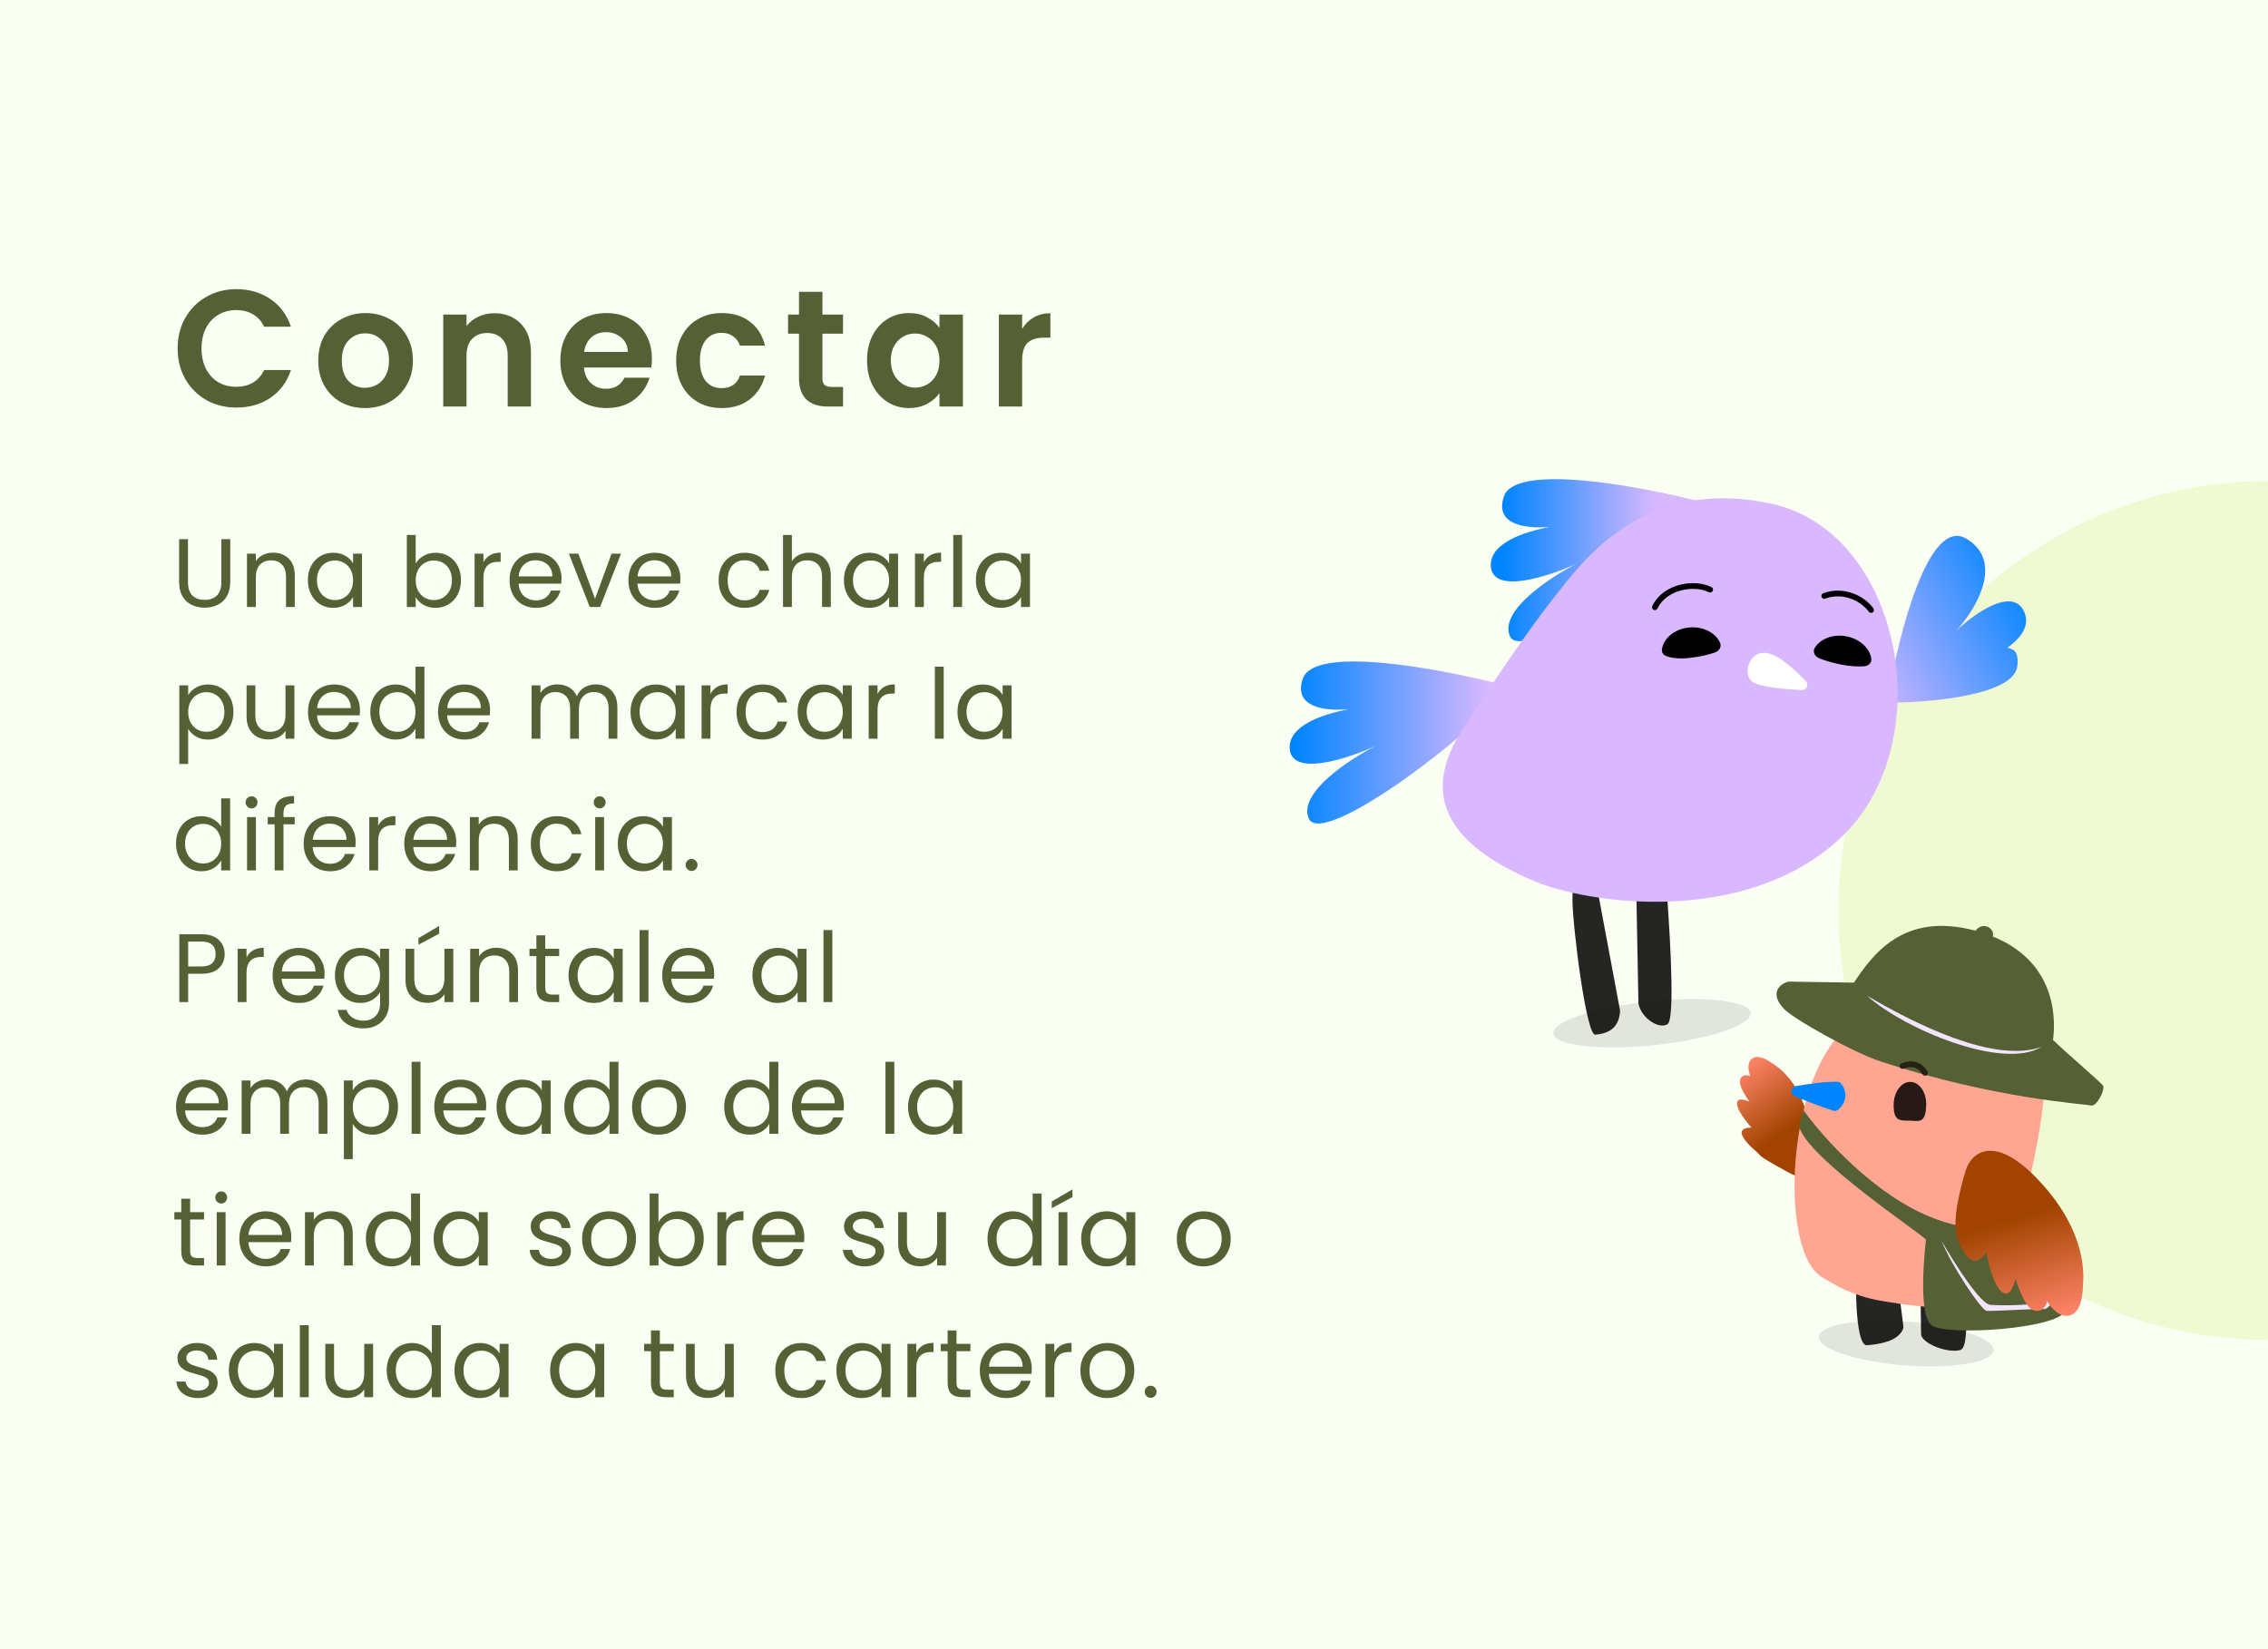 <?xml version="1.0" encoding="UTF-8"?> <svg xmlns="http://www.w3.org/2000/svg" width="396" height="288" viewBox="0 0 396 288" fill="none"><g clip-path="url(#clip0_3601_33762)"><rect width="396" height="288" fill="white"></rect><g clip-path="url(#clip1_3601_33762)"><rect width="396" height="288" fill="white"></rect><rect width="396" height="288" fill="#D6F284" fill-opacity="0.1"></rect><circle opacity="0.3" cx="396" cy="159" r="75" fill="#D6F284"></circle><path d="M31.015 60.85C31.015 58.859 31.46 57.08 32.349 55.514C33.258 53.929 34.485 52.701 36.032 51.831C37.598 50.942 39.348 50.497 41.281 50.497C43.543 50.497 45.525 51.077 47.226 52.237C48.927 53.397 50.116 55.002 50.793 57.051H46.124C45.66 56.084 45.003 55.359 44.152 54.876C43.321 54.393 42.354 54.151 41.252 54.151C40.073 54.151 39.019 54.431 38.091 54.992C37.182 55.533 36.467 56.307 35.945 57.312C35.442 58.317 35.191 59.497 35.191 60.85C35.191 62.184 35.442 63.363 35.945 64.388C36.467 65.393 37.182 66.176 38.091 66.737C39.019 67.278 40.073 67.549 41.252 67.549C42.354 67.549 43.321 67.307 44.152 66.824C45.003 66.321 45.66 65.587 46.124 64.62H50.793C50.116 66.689 48.927 68.303 47.226 69.463C45.544 70.604 43.562 71.174 41.281 71.174C39.348 71.174 37.598 70.739 36.032 69.869C34.485 68.98 33.258 67.752 32.349 66.186C31.46 64.62 31.015 62.841 31.015 60.85ZM63.715 71.261C62.168 71.261 60.776 70.923 59.539 70.246C58.301 69.55 57.325 68.574 56.61 67.317C55.914 66.06 55.566 64.61 55.566 62.967C55.566 61.324 55.923 59.874 56.639 58.617C57.373 57.36 58.369 56.394 59.626 55.717C60.882 55.021 62.284 54.673 63.831 54.673C65.377 54.673 66.779 55.021 68.036 55.717C69.292 56.394 70.278 57.36 70.994 58.617C71.728 59.874 72.096 61.324 72.096 62.967C72.096 64.61 71.719 66.06 70.965 67.317C70.23 68.574 69.225 69.55 67.949 70.246C66.692 70.923 65.281 71.261 63.715 71.261ZM63.715 67.723C64.449 67.723 65.136 67.549 65.774 67.201C66.431 66.834 66.953 66.292 67.34 65.577C67.726 64.862 67.92 63.992 67.92 62.967C67.92 61.44 67.514 60.27 66.702 59.458C65.909 58.627 64.933 58.211 63.773 58.211C62.613 58.211 61.636 58.627 60.844 59.458C60.07 60.27 59.684 61.44 59.684 62.967C59.684 64.494 60.061 65.674 60.815 66.505C61.588 67.317 62.555 67.723 63.715 67.723ZM86.297 54.702C88.211 54.702 89.758 55.311 90.937 56.529C92.116 57.728 92.706 59.41 92.706 61.575V71H88.646V62.126C88.646 60.85 88.327 59.874 87.689 59.197C87.051 58.501 86.181 58.153 85.079 58.153C83.958 58.153 83.068 58.501 82.411 59.197C81.773 59.874 81.454 60.85 81.454 62.126V71H77.394V54.934H81.454V56.935C81.995 56.239 82.682 55.698 83.513 55.311C84.364 54.905 85.292 54.702 86.297 54.702ZM113.822 62.619C113.822 63.199 113.783 63.721 113.706 64.185H101.961C102.057 65.345 102.463 66.254 103.179 66.911C103.894 67.568 104.774 67.897 105.818 67.897C107.326 67.897 108.399 67.249 109.037 65.954H113.416C112.952 67.501 112.062 68.777 110.748 69.782C109.433 70.768 107.819 71.261 105.905 71.261C104.358 71.261 102.966 70.923 101.729 70.246C100.511 69.55 99.554 68.574 98.858 67.317C98.181 66.06 97.843 64.61 97.843 62.967C97.843 61.304 98.181 59.845 98.858 58.588C99.534 57.331 100.482 56.365 101.7 55.688C102.918 55.011 104.319 54.673 105.905 54.673C107.432 54.673 108.795 55.002 109.994 55.659C111.212 56.316 112.149 57.254 112.807 58.472C113.483 59.671 113.822 61.053 113.822 62.619ZM109.617 61.459C109.597 60.415 109.22 59.584 108.486 58.965C107.751 58.327 106.852 58.008 105.789 58.008C104.783 58.008 103.933 58.317 103.237 58.936C102.56 59.535 102.144 60.376 101.99 61.459H109.617ZM118.061 62.967C118.061 61.304 118.4 59.854 119.076 58.617C119.753 57.36 120.691 56.394 121.889 55.717C123.088 55.021 124.461 54.673 126.007 54.673C127.999 54.673 129.642 55.176 130.937 56.181C132.252 57.167 133.132 58.559 133.576 60.357H129.197C128.965 59.661 128.569 59.12 128.008 58.733C127.467 58.327 126.79 58.124 125.978 58.124C124.818 58.124 123.9 58.549 123.223 59.4C122.547 60.231 122.208 61.42 122.208 62.967C122.208 64.494 122.547 65.683 123.223 66.534C123.9 67.365 124.818 67.781 125.978 67.781C127.622 67.781 128.695 67.046 129.197 65.577H133.576C133.132 67.317 132.252 68.699 130.937 69.724C129.623 70.749 127.979 71.261 126.007 71.261C124.461 71.261 123.088 70.923 121.889 70.246C120.691 69.55 119.753 68.583 119.076 67.346C118.4 66.089 118.061 64.63 118.061 62.967ZM143.598 58.269V66.041C143.598 66.582 143.723 66.979 143.975 67.23C144.245 67.462 144.69 67.578 145.309 67.578H147.194V71H144.642C141.22 71 139.509 69.337 139.509 66.012V58.269H137.595V54.934H139.509V50.961H143.598V54.934H147.194V58.269H143.598ZM151.39 62.909C151.39 61.285 151.709 59.845 152.347 58.588C153.004 57.331 153.884 56.365 154.986 55.688C156.107 55.011 157.354 54.673 158.727 54.673C159.925 54.673 160.969 54.915 161.859 55.398C162.767 55.881 163.492 56.49 164.034 57.225V54.934H168.123V71H164.034V68.651C163.512 69.405 162.787 70.033 161.859 70.536C160.95 71.019 159.896 71.261 158.698 71.261C157.344 71.261 156.107 70.913 154.986 70.217C153.884 69.521 153.004 68.545 152.347 67.288C151.709 66.012 151.39 64.552 151.39 62.909ZM164.034 62.967C164.034 61.981 163.84 61.14 163.454 60.444C163.067 59.729 162.545 59.187 161.888 58.82C161.23 58.433 160.525 58.24 159.771 58.24C159.017 58.24 158.321 58.424 157.683 58.791C157.045 59.158 156.523 59.7 156.117 60.415C155.73 61.111 155.537 61.942 155.537 62.909C155.537 63.876 155.73 64.726 156.117 65.461C156.523 66.176 157.045 66.727 157.683 67.114C158.34 67.501 159.036 67.694 159.771 67.694C160.525 67.694 161.23 67.51 161.888 67.143C162.545 66.756 163.067 66.215 163.454 65.519C163.84 64.804 164.034 63.953 164.034 62.967ZM178.468 57.428C178.99 56.577 179.667 55.91 180.498 55.427C181.349 54.944 182.315 54.702 183.398 54.702V58.965H182.325C181.049 58.965 180.082 59.265 179.425 59.864C178.787 60.463 178.468 61.507 178.468 62.996V71H174.408V54.934H178.468V57.428Z" fill="#556035"></path><path d="M32.822 94.151V101.648C32.822 102.702 33.077 103.484 33.587 103.994C34.108 104.504 34.828 104.759 35.746 104.759C36.653 104.759 37.361 104.504 37.871 103.994C38.392 103.484 38.653 102.702 38.653 101.648V94.151H40.2V101.631C40.2 102.617 40.002 103.45 39.605 104.13C39.208 104.799 38.67 105.297 37.99 105.626C37.321 105.955 36.568 106.119 35.729 106.119C34.89 106.119 34.131 105.955 33.451 105.626C32.782 105.297 32.25 104.799 31.853 104.13C31.468 103.45 31.275 102.617 31.275 101.631V94.151H32.822ZM47.66 96.514C48.793 96.514 49.711 96.86 50.414 97.551C51.116 98.231 51.468 99.217 51.468 100.509V106H49.938V100.73C49.938 99.801 49.705 99.092 49.241 98.605C48.776 98.106 48.141 97.857 47.337 97.857C46.521 97.857 45.869 98.112 45.382 98.622C44.906 99.132 44.668 99.874 44.668 100.849V106H43.121V96.684H44.668V98.01C44.974 97.534 45.387 97.166 45.909 96.905C46.441 96.644 47.025 96.514 47.66 96.514ZM53.757 101.308C53.757 100.356 53.949 99.523 54.335 98.809C54.72 98.084 55.247 97.523 55.916 97.126C56.596 96.729 57.349 96.531 58.177 96.531C58.993 96.531 59.701 96.707 60.302 97.058C60.902 97.409 61.35 97.851 61.645 98.384V96.684H63.209V106H61.645V104.266C61.339 104.81 60.88 105.263 60.268 105.626C59.667 105.977 58.964 106.153 58.16 106.153C57.332 106.153 56.584 105.949 55.916 105.541C55.247 105.133 54.72 104.561 54.335 103.824C53.949 103.087 53.757 102.249 53.757 101.308ZM61.645 101.325C61.645 100.622 61.503 100.01 61.22 99.489C60.936 98.968 60.551 98.571 60.064 98.299C59.588 98.016 59.061 97.874 58.483 97.874C57.905 97.874 57.378 98.01 56.902 98.282C56.426 98.554 56.046 98.951 55.763 99.472C55.479 99.993 55.338 100.605 55.338 101.308C55.338 102.022 55.479 102.645 55.763 103.178C56.046 103.699 56.426 104.102 56.902 104.385C57.378 104.657 57.905 104.793 58.483 104.793C59.061 104.793 59.588 104.657 60.064 104.385C60.551 104.102 60.936 103.699 61.22 103.178C61.503 102.645 61.645 102.028 61.645 101.325ZM72.582 98.418C72.9 97.863 73.364 97.409 73.976 97.058C74.588 96.707 75.285 96.531 76.067 96.531C76.906 96.531 77.659 96.729 78.328 97.126C78.997 97.523 79.524 98.084 79.909 98.809C80.294 99.523 80.487 100.356 80.487 101.308C80.487 102.249 80.294 103.087 79.909 103.824C79.524 104.561 78.991 105.133 78.311 105.541C77.642 105.949 76.894 106.153 76.067 106.153C75.263 106.153 74.554 105.977 73.942 105.626C73.341 105.275 72.888 104.827 72.582 104.283V106H71.035V93.42H72.582V98.418ZM78.906 101.308C78.906 100.605 78.764 99.993 78.481 99.472C78.198 98.951 77.812 98.554 77.325 98.282C76.849 98.01 76.322 97.874 75.744 97.874C75.177 97.874 74.65 98.016 74.163 98.299C73.687 98.571 73.302 98.973 73.007 99.506C72.724 100.027 72.582 100.634 72.582 101.325C72.582 102.028 72.724 102.645 73.007 103.178C73.302 103.699 73.687 104.102 74.163 104.385C74.65 104.657 75.177 104.793 75.744 104.793C76.322 104.793 76.849 104.657 77.325 104.385C77.812 104.102 78.198 103.699 78.481 103.178C78.764 102.645 78.906 102.022 78.906 101.308ZM84.41 98.197C84.683 97.664 85.068 97.251 85.567 96.956C86.076 96.661 86.694 96.514 87.419 96.514V98.112H87.011C85.278 98.112 84.41 99.053 84.41 100.934V106H82.864V96.684H84.41V98.197ZM98.045 100.985C98.045 101.28 98.028 101.591 97.994 101.92H90.548C90.605 102.838 90.917 103.558 91.483 104.079C92.061 104.589 92.758 104.844 93.574 104.844C94.243 104.844 94.798 104.691 95.24 104.385C95.694 104.068 96.011 103.648 96.192 103.127H97.858C97.609 104.022 97.11 104.753 96.362 105.32C95.614 105.875 94.685 106.153 93.574 106.153C92.69 106.153 91.897 105.955 91.194 105.558C90.503 105.161 89.959 104.6 89.562 103.875C89.166 103.138 88.967 102.288 88.967 101.325C88.967 100.362 89.16 99.517 89.545 98.792C89.931 98.067 90.469 97.511 91.16 97.126C91.863 96.729 92.668 96.531 93.574 96.531C94.458 96.531 95.24 96.724 95.92 97.109C96.6 97.494 97.122 98.027 97.484 98.707C97.858 99.376 98.045 100.135 98.045 100.985ZM96.447 100.662C96.447 100.073 96.317 99.568 96.056 99.149C95.796 98.718 95.439 98.395 94.985 98.18C94.543 97.953 94.05 97.84 93.506 97.84C92.724 97.84 92.056 98.089 91.5 98.588C90.956 99.087 90.645 99.778 90.565 100.662H96.447ZM103.895 104.572L106.785 96.684H108.434L104.779 106H102.977L99.322 96.684H100.988L103.895 104.572ZM118.797 100.985C118.797 101.28 118.78 101.591 118.746 101.92H111.3C111.356 102.838 111.668 103.558 112.235 104.079C112.813 104.589 113.51 104.844 114.326 104.844C114.994 104.844 115.55 104.691 115.992 104.385C116.445 104.068 116.762 103.648 116.944 103.127H118.61C118.36 104.022 117.862 104.753 117.114 105.32C116.366 105.875 115.436 106.153 114.326 106.153C113.442 106.153 112.648 105.955 111.946 105.558C111.254 105.161 110.71 104.6 110.314 103.875C109.917 103.138 109.719 102.288 109.719 101.325C109.719 100.362 109.911 99.517 110.297 98.792C110.682 98.067 111.22 97.511 111.912 97.126C112.614 96.729 113.419 96.531 114.326 96.531C115.21 96.531 115.992 96.724 116.672 97.109C117.352 97.494 117.873 98.027 118.236 98.707C118.61 99.376 118.797 100.135 118.797 100.985ZM117.199 100.662C117.199 100.073 117.068 99.568 116.808 99.149C116.547 98.718 116.19 98.395 115.737 98.18C115.295 97.953 114.802 97.84 114.258 97.84C113.476 97.84 112.807 98.089 112.252 98.588C111.708 99.087 111.396 99.778 111.317 100.662H117.199ZM125.473 101.325C125.473 100.362 125.665 99.523 126.051 98.809C126.436 98.084 126.969 97.523 127.649 97.126C128.34 96.729 129.128 96.531 130.012 96.531C131.156 96.531 132.097 96.809 132.834 97.364C133.582 97.919 134.075 98.69 134.313 99.676H132.647C132.488 99.109 132.176 98.662 131.712 98.333C131.258 98.004 130.692 97.84 130.012 97.84C129.128 97.84 128.414 98.146 127.87 98.758C127.326 99.359 127.054 100.214 127.054 101.325C127.054 102.447 127.326 103.314 127.87 103.926C128.414 104.538 129.128 104.844 130.012 104.844C130.692 104.844 131.258 104.685 131.712 104.368C132.165 104.051 132.477 103.597 132.647 103.008H134.313C134.063 103.96 133.565 104.725 132.817 105.303C132.069 105.87 131.134 106.153 130.012 106.153C129.128 106.153 128.34 105.955 127.649 105.558C126.969 105.161 126.436 104.6 126.051 103.875C125.665 103.15 125.473 102.3 125.473 101.325ZM141.341 96.514C142.044 96.514 142.678 96.667 143.245 96.973C143.812 97.268 144.254 97.715 144.571 98.316C144.9 98.917 145.064 99.648 145.064 100.509V106H143.534V100.73C143.534 99.801 143.302 99.092 142.837 98.605C142.372 98.106 141.738 97.857 140.933 97.857C140.117 97.857 139.465 98.112 138.978 98.622C138.502 99.132 138.264 99.874 138.264 100.849V106H136.717V93.42H138.264V98.01C138.57 97.534 138.989 97.166 139.522 96.905C140.066 96.644 140.672 96.514 141.341 96.514ZM147.353 101.308C147.353 100.356 147.546 99.523 147.931 98.809C148.316 98.084 148.843 97.523 149.512 97.126C150.192 96.729 150.946 96.531 151.773 96.531C152.589 96.531 153.297 96.707 153.898 97.058C154.499 97.409 154.946 97.851 155.241 98.384V96.684H156.805V106H155.241V104.266C154.935 104.81 154.476 105.263 153.864 105.626C153.263 105.977 152.561 106.153 151.756 106.153C150.929 106.153 150.181 105.949 149.512 105.541C148.843 105.133 148.316 104.561 147.931 103.824C147.546 103.087 147.353 102.249 147.353 101.308ZM155.241 101.325C155.241 100.622 155.099 100.01 154.816 99.489C154.533 98.968 154.147 98.571 153.66 98.299C153.184 98.016 152.657 97.874 152.079 97.874C151.501 97.874 150.974 98.01 150.498 98.282C150.022 98.554 149.642 98.951 149.359 99.472C149.076 99.993 148.934 100.605 148.934 101.308C148.934 102.022 149.076 102.645 149.359 103.178C149.642 103.699 150.022 104.102 150.498 104.385C150.974 104.657 151.501 104.793 152.079 104.793C152.657 104.793 153.184 104.657 153.66 104.385C154.147 104.102 154.533 103.699 154.816 103.178C155.099 102.645 155.241 102.028 155.241 101.325ZM161.306 98.197C161.578 97.664 161.964 97.251 162.462 96.956C162.972 96.661 163.59 96.514 164.315 96.514V98.112H163.907C162.173 98.112 161.306 99.053 161.306 100.934V106H159.759V96.684H161.306V98.197ZM167.988 93.42V106H166.441V93.42H167.988ZM170.387 101.308C170.387 100.356 170.579 99.523 170.965 98.809C171.35 98.084 171.877 97.523 172.546 97.126C173.226 96.729 173.979 96.531 174.807 96.531C175.623 96.531 176.331 96.707 176.932 97.058C177.532 97.409 177.98 97.851 178.275 98.384V96.684H179.839V106H178.275V104.266C177.969 104.81 177.51 105.263 176.898 105.626C176.297 105.977 175.594 106.153 174.79 106.153C173.962 106.153 173.214 105.949 172.546 105.541C171.877 105.133 171.35 104.561 170.965 103.824C170.579 103.087 170.387 102.249 170.387 101.308ZM178.275 101.325C178.275 100.622 178.133 100.01 177.85 99.489C177.566 98.968 177.181 98.571 176.694 98.299C176.218 98.016 175.691 97.874 175.113 97.874C174.535 97.874 174.008 98.01 173.532 98.282C173.056 98.554 172.676 98.951 172.393 99.472C172.109 99.993 171.968 100.605 171.968 101.308C171.968 102.022 172.109 102.645 172.393 103.178C172.676 103.699 173.056 104.102 173.532 104.385C174.008 104.657 174.535 104.793 175.113 104.793C175.691 104.793 176.218 104.657 176.694 104.385C177.181 104.102 177.566 103.699 177.85 103.178C178.133 102.645 178.275 102.028 178.275 101.325ZM32.856 121.401C33.162 120.868 33.615 120.426 34.216 120.075C34.828 119.712 35.536 119.531 36.341 119.531C37.168 119.531 37.916 119.729 38.585 120.126C39.265 120.523 39.798 121.084 40.183 121.809C40.568 122.523 40.761 123.356 40.761 124.308C40.761 125.249 40.568 126.087 40.183 126.824C39.798 127.561 39.265 128.133 38.585 128.541C37.916 128.949 37.168 129.153 36.341 129.153C35.548 129.153 34.845 128.977 34.233 128.626C33.632 128.263 33.173 127.816 32.856 127.283V133.42H31.309V119.684H32.856V121.401ZM39.18 124.308C39.18 123.605 39.038 122.993 38.755 122.472C38.472 121.951 38.086 121.554 37.599 121.282C37.123 121.01 36.596 120.874 36.018 120.874C35.451 120.874 34.924 121.016 34.437 121.299C33.961 121.571 33.576 121.973 33.281 122.506C32.998 123.027 32.856 123.634 32.856 124.325C32.856 125.028 32.998 125.645 33.281 126.178C33.576 126.699 33.961 127.102 34.437 127.385C34.924 127.657 35.451 127.793 36.018 127.793C36.596 127.793 37.123 127.657 37.599 127.385C38.086 127.102 38.472 126.699 38.755 126.178C39.038 125.645 39.18 125.022 39.18 124.308ZM51.399 119.684V129H49.852V127.623C49.558 128.099 49.144 128.473 48.611 128.745C48.09 129.006 47.512 129.136 46.877 129.136C46.152 129.136 45.5 128.989 44.922 128.694C44.344 128.388 43.885 127.935 43.545 127.334C43.217 126.733 43.052 126.002 43.052 125.141V119.684H44.582V124.937C44.582 125.855 44.815 126.563 45.279 127.062C45.744 127.549 46.379 127.793 47.183 127.793C48.011 127.793 48.662 127.538 49.138 127.028C49.614 126.518 49.852 125.776 49.852 124.801V119.684H51.399ZM62.851 123.985C62.851 124.28 62.834 124.591 62.8 124.92H55.354C55.411 125.838 55.723 126.558 56.289 127.079C56.867 127.589 57.564 127.844 58.38 127.844C59.049 127.844 59.604 127.691 60.046 127.385C60.5 127.068 60.817 126.648 60.998 126.127H62.664C62.415 127.022 61.916 127.753 61.168 128.32C60.42 128.875 59.491 129.153 58.38 129.153C57.496 129.153 56.703 128.955 56 128.558C55.309 128.161 54.765 127.6 54.368 126.875C53.972 126.138 53.773 125.288 53.773 124.325C53.773 123.362 53.966 122.517 54.351 121.792C54.737 121.067 55.275 120.511 55.966 120.126C56.669 119.729 57.474 119.531 58.38 119.531C59.264 119.531 60.046 119.724 60.726 120.109C61.406 120.494 61.928 121.027 62.29 121.707C62.664 122.376 62.851 123.135 62.851 123.985ZM61.253 123.662C61.253 123.073 61.123 122.568 60.862 122.149C60.602 121.718 60.245 121.395 59.791 121.18C59.349 120.953 58.856 120.84 58.312 120.84C57.53 120.84 56.862 121.089 56.306 121.588C55.762 122.087 55.451 122.778 55.371 123.662H61.253ZM64.655 124.308C64.655 123.356 64.848 122.523 65.233 121.809C65.619 121.084 66.146 120.523 66.814 120.126C67.494 119.729 68.254 119.531 69.092 119.531C69.818 119.531 70.492 119.701 71.115 120.041C71.739 120.37 72.215 120.806 72.543 121.35V116.42H74.107V129H72.543V127.249C72.237 127.804 71.784 128.263 71.183 128.626C70.583 128.977 69.88 129.153 69.075 129.153C68.248 129.153 67.494 128.949 66.814 128.541C66.146 128.133 65.619 127.561 65.233 126.824C64.848 126.087 64.655 125.249 64.655 124.308ZM72.543 124.325C72.543 123.622 72.402 123.01 72.118 122.489C71.835 121.968 71.45 121.571 70.962 121.299C70.486 121.016 69.959 120.874 69.381 120.874C68.803 120.874 68.276 121.01 67.8 121.282C67.324 121.554 66.945 121.951 66.661 122.472C66.378 122.993 66.236 123.605 66.236 124.308C66.236 125.022 66.378 125.645 66.661 126.178C66.945 126.699 67.324 127.102 67.8 127.385C68.276 127.657 68.803 127.793 69.381 127.793C69.959 127.793 70.486 127.657 70.962 127.385C71.45 127.102 71.835 126.699 72.118 126.178C72.402 125.645 72.543 125.028 72.543 124.325ZM85.562 123.985C85.562 124.28 85.545 124.591 85.511 124.92H78.065C78.121 125.838 78.433 126.558 79 127.079C79.578 127.589 80.275 127.844 81.091 127.844C81.759 127.844 82.315 127.691 82.757 127.385C83.21 127.068 83.527 126.648 83.709 126.127H85.375C85.125 127.022 84.627 127.753 83.879 128.32C83.131 128.875 82.201 129.153 81.091 129.153C80.207 129.153 79.413 128.955 78.711 128.558C78.019 128.161 77.475 127.6 77.079 126.875C76.682 126.138 76.484 125.288 76.484 124.325C76.484 123.362 76.676 122.517 77.062 121.792C77.447 121.067 77.985 120.511 78.677 120.126C79.379 119.729 80.184 119.531 81.091 119.531C81.975 119.531 82.757 119.724 83.437 120.109C84.117 120.494 84.638 121.027 85.001 121.707C85.375 122.376 85.562 123.135 85.562 123.985ZM83.964 123.662C83.964 123.073 83.833 122.568 83.573 122.149C83.312 121.718 82.955 121.395 82.502 121.18C82.06 120.953 81.567 120.84 81.023 120.84C80.241 120.84 79.572 121.089 79.017 121.588C78.473 122.087 78.161 122.778 78.082 123.662H83.964ZM104.019 119.514C104.744 119.514 105.39 119.667 105.957 119.973C106.523 120.268 106.971 120.715 107.3 121.316C107.628 121.917 107.793 122.648 107.793 123.509V129H106.263V123.73C106.263 122.801 106.03 122.092 105.566 121.605C105.112 121.106 104.495 120.857 103.713 120.857C102.908 120.857 102.268 121.118 101.792 121.639C101.316 122.149 101.078 122.891 101.078 123.866V129H99.548V123.73C99.548 122.801 99.316 122.092 98.851 121.605C98.397 121.106 97.78 120.857 96.998 120.857C96.193 120.857 95.553 121.118 95.077 121.639C94.601 122.149 94.363 122.891 94.363 123.866V129H92.816V119.684H94.363V121.027C94.669 120.54 95.077 120.166 95.587 119.905C96.108 119.644 96.68 119.514 97.304 119.514C98.086 119.514 98.777 119.69 99.378 120.041C99.978 120.392 100.426 120.908 100.721 121.588C100.981 120.931 101.412 120.421 102.013 120.058C102.613 119.695 103.282 119.514 104.019 119.514ZM110.092 124.308C110.092 123.356 110.285 122.523 110.67 121.809C111.056 121.084 111.583 120.523 112.251 120.126C112.931 119.729 113.685 119.531 114.512 119.531C115.328 119.531 116.037 119.707 116.637 120.058C117.238 120.409 117.686 120.851 117.98 121.384V119.684H119.544V129H117.98V127.266C117.674 127.81 117.215 128.263 116.603 128.626C116.003 128.977 115.3 129.153 114.495 129.153C113.668 129.153 112.92 128.949 112.251 128.541C111.583 128.133 111.056 127.561 110.67 126.824C110.285 126.087 110.092 125.249 110.092 124.308ZM117.98 124.325C117.98 123.622 117.839 123.01 117.555 122.489C117.272 121.968 116.887 121.571 116.399 121.299C115.923 121.016 115.396 120.874 114.818 120.874C114.24 120.874 113.713 121.01 113.237 121.282C112.761 121.554 112.382 121.951 112.098 122.472C111.815 122.993 111.673 123.605 111.673 124.308C111.673 125.022 111.815 125.645 112.098 126.178C112.382 126.699 112.761 127.102 113.237 127.385C113.713 127.657 114.24 127.793 114.818 127.793C115.396 127.793 115.923 127.657 116.399 127.385C116.887 127.102 117.272 126.699 117.555 126.178C117.839 125.645 117.98 125.028 117.98 124.325ZM124.046 121.197C124.318 120.664 124.703 120.251 125.202 119.956C125.712 119.661 126.329 119.514 127.055 119.514V121.112H126.647C124.913 121.112 124.046 122.053 124.046 123.934V129H122.499V119.684H124.046V121.197ZM128.603 124.325C128.603 123.362 128.795 122.523 129.181 121.809C129.566 121.084 130.099 120.523 130.779 120.126C131.47 119.729 132.258 119.531 133.142 119.531C134.286 119.531 135.227 119.809 135.964 120.364C136.712 120.919 137.205 121.69 137.443 122.676H135.777C135.618 122.109 135.306 121.662 134.842 121.333C134.388 121.004 133.822 120.84 133.142 120.84C132.258 120.84 131.544 121.146 131 121.758C130.456 122.359 130.184 123.214 130.184 124.325C130.184 125.447 130.456 126.314 131 126.926C131.544 127.538 132.258 127.844 133.142 127.844C133.822 127.844 134.388 127.685 134.842 127.368C135.295 127.051 135.607 126.597 135.777 126.008H137.443C137.193 126.96 136.695 127.725 135.947 128.303C135.199 128.87 134.264 129.153 133.142 129.153C132.258 129.153 131.47 128.955 130.779 128.558C130.099 128.161 129.566 127.6 129.181 126.875C128.795 126.15 128.603 125.3 128.603 124.325ZM139.269 124.308C139.269 123.356 139.461 122.523 139.847 121.809C140.232 121.084 140.759 120.523 141.428 120.126C142.108 119.729 142.861 119.531 143.689 119.531C144.505 119.531 145.213 119.707 145.814 120.058C146.414 120.409 146.862 120.851 147.157 121.384V119.684H148.721V129H147.157V127.266C146.851 127.81 146.392 128.263 145.78 128.626C145.179 128.977 144.476 129.153 143.672 129.153C142.844 129.153 142.096 128.949 141.428 128.541C140.759 128.133 140.232 127.561 139.847 126.824C139.461 126.087 139.269 125.249 139.269 124.308ZM147.157 124.325C147.157 123.622 147.015 123.01 146.732 122.489C146.448 121.968 146.063 121.571 145.576 121.299C145.1 121.016 144.573 120.874 143.995 120.874C143.417 120.874 142.89 121.01 142.414 121.282C141.938 121.554 141.558 121.951 141.275 122.472C140.991 122.993 140.85 123.605 140.85 124.308C140.85 125.022 140.991 125.645 141.275 126.178C141.558 126.699 141.938 127.102 142.414 127.385C142.89 127.657 143.417 127.793 143.995 127.793C144.573 127.793 145.1 127.657 145.576 127.385C146.063 127.102 146.448 126.699 146.732 126.178C147.015 125.645 147.157 125.028 147.157 124.325ZM153.222 121.197C153.494 120.664 153.879 120.251 154.378 119.956C154.888 119.661 155.506 119.514 156.231 119.514V121.112H155.823C154.089 121.112 153.222 122.053 153.222 123.934V129H151.675V119.684H153.222V121.197ZM164.776 116.42V129H163.229V116.42H164.776ZM167.175 124.308C167.175 123.356 167.367 122.523 167.753 121.809C168.138 121.084 168.665 120.523 169.334 120.126C170.014 119.729 170.767 119.531 171.595 119.531C172.411 119.531 173.119 119.707 173.72 120.058C174.32 120.409 174.768 120.851 175.063 121.384V119.684H176.627V129H175.063V127.266C174.757 127.81 174.298 128.263 173.686 128.626C173.085 128.977 172.382 129.153 171.578 129.153C170.75 129.153 170.002 128.949 169.334 128.541C168.665 128.133 168.138 127.561 167.753 126.824C167.367 126.087 167.175 125.249 167.175 124.308ZM175.063 124.325C175.063 123.622 174.921 123.01 174.638 122.489C174.354 121.968 173.969 121.571 173.482 121.299C173.006 121.016 172.479 120.874 171.901 120.874C171.323 120.874 170.796 121.01 170.32 121.282C169.844 121.554 169.464 121.951 169.181 122.472C168.897 122.993 168.756 123.605 168.756 124.308C168.756 125.022 168.897 125.645 169.181 126.178C169.464 126.699 169.844 127.102 170.32 127.385C170.796 127.657 171.323 127.793 171.901 127.793C172.479 127.793 173.006 127.657 173.482 127.385C173.969 127.102 174.354 126.699 174.638 126.178C174.921 125.645 175.063 125.028 175.063 124.325ZM30.731 147.308C30.731 146.356 30.924 145.523 31.309 144.809C31.694 144.084 32.221 143.523 32.89 143.126C33.57 142.729 34.329 142.531 35.168 142.531C35.893 142.531 36.568 142.701 37.191 143.041C37.814 143.37 38.29 143.806 38.619 144.35V139.42H40.183V152H38.619V150.249C38.313 150.804 37.86 151.263 37.259 151.626C36.658 151.977 35.956 152.153 35.151 152.153C34.324 152.153 33.57 151.949 32.89 151.541C32.221 151.133 31.694 150.561 31.309 149.824C30.924 149.087 30.731 148.249 30.731 147.308ZM38.619 147.325C38.619 146.622 38.477 146.01 38.194 145.489C37.911 144.968 37.525 144.571 37.038 144.299C36.562 144.016 36.035 143.874 35.457 143.874C34.879 143.874 34.352 144.01 33.876 144.282C33.4 144.554 33.02 144.951 32.737 145.472C32.454 145.993 32.312 146.605 32.312 147.308C32.312 148.022 32.454 148.645 32.737 149.178C33.02 149.699 33.4 150.102 33.876 150.385C34.352 150.657 34.879 150.793 35.457 150.793C36.035 150.793 36.562 150.657 37.038 150.385C37.525 150.102 37.911 149.699 38.194 149.178C38.477 148.645 38.619 148.028 38.619 147.325ZM43.936 141.171C43.642 141.171 43.392 141.069 43.188 140.865C42.984 140.661 42.882 140.412 42.882 140.117C42.882 139.822 42.984 139.573 43.188 139.369C43.392 139.165 43.642 139.063 43.936 139.063C44.22 139.063 44.458 139.165 44.65 139.369C44.854 139.573 44.956 139.822 44.956 140.117C44.956 140.412 44.854 140.661 44.65 140.865C44.458 141.069 44.22 141.171 43.936 141.171ZM44.684 142.684V152H43.137V142.684H44.684ZM51.452 143.959H49.497V152H47.95V143.959H46.743V142.684H47.95V142.021C47.95 140.978 48.216 140.219 48.749 139.743C49.293 139.256 50.16 139.012 51.35 139.012V140.304C50.67 140.304 50.188 140.44 49.905 140.712C49.633 140.973 49.497 141.409 49.497 142.021V142.684H51.452V143.959ZM62.096 146.985C62.096 147.28 62.079 147.591 62.045 147.92H54.599C54.655 148.838 54.967 149.558 55.534 150.079C56.112 150.589 56.809 150.844 57.625 150.844C58.293 150.844 58.849 150.691 59.291 150.385C59.744 150.068 60.061 149.648 60.243 149.127H61.909C61.659 150.022 61.161 150.753 60.413 151.32C59.665 151.875 58.735 152.153 57.625 152.153C56.741 152.153 55.947 151.955 55.245 151.558C54.553 151.161 54.009 150.6 53.613 149.875C53.216 149.138 53.018 148.288 53.018 147.325C53.018 146.362 53.21 145.517 53.596 144.792C53.981 144.067 54.519 143.511 55.211 143.126C55.913 142.729 56.718 142.531 57.625 142.531C58.509 142.531 59.291 142.724 59.971 143.109C60.651 143.494 61.172 144.027 61.535 144.707C61.909 145.376 62.096 146.135 62.096 146.985ZM60.498 146.662C60.498 146.073 60.367 145.568 60.107 145.149C59.846 144.718 59.489 144.395 59.036 144.18C58.594 143.953 58.101 143.84 57.557 143.84C56.775 143.84 56.106 144.089 55.551 144.588C55.007 145.087 54.695 145.778 54.616 146.662H60.498ZM66.025 144.197C66.297 143.664 66.682 143.251 67.181 142.956C67.691 142.661 68.308 142.514 69.034 142.514V144.112H68.626C66.892 144.112 66.025 145.053 66.025 146.934V152H64.478V142.684H66.025V144.197ZM79.659 146.985C79.659 147.28 79.642 147.591 79.608 147.92H72.162C72.219 148.838 72.531 149.558 73.097 150.079C73.675 150.589 74.372 150.844 75.188 150.844C75.857 150.844 76.412 150.691 76.854 150.385C77.308 150.068 77.625 149.648 77.806 149.127H79.472C79.223 150.022 78.724 150.753 77.976 151.32C77.228 151.875 76.299 152.153 75.188 152.153C74.304 152.153 73.511 151.955 72.808 151.558C72.117 151.161 71.573 150.6 71.176 149.875C70.78 149.138 70.581 148.288 70.581 147.325C70.581 146.362 70.774 145.517 71.159 144.792C71.545 144.067 72.083 143.511 72.774 143.126C73.477 142.729 74.282 142.531 75.188 142.531C76.072 142.531 76.854 142.724 77.534 143.109C78.214 143.494 78.736 144.027 79.098 144.707C79.472 145.376 79.659 146.135 79.659 146.985ZM78.061 146.662C78.061 146.073 77.931 145.568 77.67 145.149C77.41 144.718 77.053 144.395 76.599 144.18C76.157 143.953 75.664 143.84 75.12 143.84C74.338 143.84 73.67 144.089 73.114 144.588C72.57 145.087 72.259 145.778 72.179 146.662H78.061ZM86.58 142.514C87.714 142.514 88.632 142.86 89.334 143.551C90.037 144.231 90.388 145.217 90.388 146.509V152H88.858V146.73C88.858 145.801 88.626 145.092 88.161 144.605C87.697 144.106 87.062 143.857 86.257 143.857C85.441 143.857 84.79 144.112 84.302 144.622C83.826 145.132 83.588 145.874 83.588 146.849V152H82.041V142.684H83.588V144.01C83.894 143.534 84.308 143.166 84.829 142.905C85.362 142.644 85.946 142.514 86.58 142.514ZM92.677 147.325C92.677 146.362 92.87 145.523 93.255 144.809C93.641 144.084 94.173 143.523 94.853 143.126C95.545 142.729 96.332 142.531 97.216 142.531C98.361 142.531 99.302 142.809 100.038 143.364C100.786 143.919 101.279 144.69 101.517 145.676H99.851C99.693 145.109 99.381 144.662 98.916 144.333C98.463 144.004 97.896 143.84 97.216 143.84C96.332 143.84 95.618 144.146 95.074 144.758C94.53 145.359 94.258 146.214 94.258 147.325C94.258 148.447 94.53 149.314 95.074 149.926C95.618 150.538 96.332 150.844 97.216 150.844C97.896 150.844 98.463 150.685 98.916 150.368C99.37 150.051 99.681 149.597 99.851 149.008H101.517C101.268 149.96 100.769 150.725 100.021 151.303C99.273 151.87 98.338 152.153 97.216 152.153C96.332 152.153 95.545 151.955 94.853 151.558C94.173 151.161 93.641 150.6 93.255 149.875C92.87 149.15 92.677 148.3 92.677 147.325ZM104.721 141.171C104.426 141.171 104.177 141.069 103.973 140.865C103.769 140.661 103.667 140.412 103.667 140.117C103.667 139.822 103.769 139.573 103.973 139.369C104.177 139.165 104.426 139.063 104.721 139.063C105.004 139.063 105.242 139.165 105.435 139.369C105.639 139.573 105.741 139.822 105.741 140.117C105.741 140.412 105.639 140.661 105.435 140.865C105.242 141.069 105.004 141.171 104.721 141.171ZM105.469 142.684V152H103.922V142.684H105.469ZM107.867 147.308C107.867 146.356 108.06 145.523 108.445 144.809C108.831 144.084 109.358 143.523 110.026 143.126C110.706 142.729 111.46 142.531 112.287 142.531C113.103 142.531 113.812 142.707 114.412 143.058C115.013 143.409 115.461 143.851 115.755 144.384V142.684H117.319V152H115.755V150.266C115.449 150.81 114.99 151.263 114.378 151.626C113.778 151.977 113.075 152.153 112.27 152.153C111.443 152.153 110.695 151.949 110.026 151.541C109.358 151.133 108.831 150.561 108.445 149.824C108.06 149.087 107.867 148.249 107.867 147.308ZM115.755 147.325C115.755 146.622 115.614 146.01 115.33 145.489C115.047 144.968 114.662 144.571 114.174 144.299C113.698 144.016 113.171 143.874 112.593 143.874C112.015 143.874 111.488 144.01 111.012 144.282C110.536 144.554 110.157 144.951 109.873 145.472C109.59 145.993 109.448 146.605 109.448 147.308C109.448 148.022 109.59 148.645 109.873 149.178C110.157 149.699 110.536 150.102 111.012 150.385C111.488 150.657 112.015 150.793 112.593 150.793C113.171 150.793 113.698 150.657 114.174 150.385C114.662 150.102 115.047 149.699 115.33 149.178C115.614 148.645 115.755 148.028 115.755 147.325ZM120.766 152.102C120.472 152.102 120.222 152 120.018 151.796C119.814 151.592 119.712 151.343 119.712 151.048C119.712 150.753 119.814 150.504 120.018 150.3C120.222 150.096 120.472 149.994 120.766 149.994C121.05 149.994 121.288 150.096 121.48 150.3C121.684 150.504 121.786 150.753 121.786 151.048C121.786 151.343 121.684 151.592 121.48 151.796C121.288 152 121.05 152.102 120.766 152.102ZM39.231 166.619C39.231 167.605 38.891 168.427 38.211 169.084C37.542 169.73 36.517 170.053 35.134 170.053H32.856V175H31.309V163.151H35.134C36.471 163.151 37.486 163.474 38.177 164.12C38.88 164.766 39.231 165.599 39.231 166.619ZM35.134 168.778C35.995 168.778 36.63 168.591 37.038 168.217C37.446 167.843 37.65 167.31 37.65 166.619C37.65 165.157 36.811 164.426 35.134 164.426H32.856V168.778H35.134ZM43.041 167.197C43.313 166.664 43.698 166.251 44.197 165.956C44.707 165.661 45.324 165.514 46.05 165.514V167.112H45.642C43.908 167.112 43.041 168.053 43.041 169.934V175H41.494V165.684H43.041V167.197ZM56.675 169.985C56.675 170.28 56.658 170.591 56.624 170.92H49.178C49.235 171.838 49.547 172.558 50.114 173.079C50.691 173.589 51.389 173.844 52.205 173.844C52.873 173.844 53.428 173.691 53.87 173.385C54.324 173.068 54.641 172.648 54.822 172.127H56.489C56.239 173.022 55.74 173.753 54.992 174.32C54.245 174.875 53.315 175.153 52.205 175.153C51.321 175.153 50.527 174.955 49.825 174.558C49.133 174.161 48.589 173.6 48.193 172.875C47.796 172.138 47.597 171.288 47.597 170.325C47.597 169.362 47.79 168.517 48.175 167.792C48.561 167.067 49.099 166.511 49.791 166.126C50.493 165.729 51.298 165.531 52.205 165.531C53.089 165.531 53.87 165.724 54.55 166.109C55.23 166.494 55.752 167.027 56.114 167.707C56.489 168.376 56.675 169.135 56.675 169.985ZM55.078 169.662C55.078 169.073 54.947 168.568 54.687 168.149C54.426 167.718 54.069 167.395 53.615 167.18C53.173 166.953 52.681 166.84 52.136 166.84C51.355 166.84 50.686 167.089 50.13 167.588C49.587 168.087 49.275 168.778 49.196 169.662H55.078ZM62.9 165.531C63.704 165.531 64.407 165.707 65.007 166.058C65.62 166.409 66.073 166.851 66.368 167.384V165.684H67.931V175.204C67.931 176.054 67.75 176.808 67.388 177.465C67.025 178.134 66.504 178.655 65.823 179.029C65.155 179.403 64.373 179.59 63.477 179.59C62.254 179.59 61.233 179.301 60.417 178.723C59.602 178.145 59.12 177.357 58.972 176.36H60.502C60.672 176.927 61.024 177.38 61.556 177.72C62.089 178.071 62.73 178.247 63.477 178.247C64.328 178.247 65.019 177.981 65.552 177.448C66.096 176.915 66.368 176.167 66.368 175.204V173.249C66.061 173.793 65.608 174.246 65.007 174.609C64.407 174.972 63.704 175.153 62.9 175.153C62.072 175.153 61.319 174.949 60.639 174.541C59.97 174.133 59.443 173.561 59.057 172.824C58.672 172.087 58.48 171.249 58.48 170.308C58.48 169.356 58.672 168.523 59.057 167.809C59.443 167.084 59.97 166.523 60.639 166.126C61.319 165.729 62.072 165.531 62.9 165.531ZM66.368 170.325C66.368 169.622 66.226 169.01 65.942 168.489C65.659 167.968 65.274 167.571 64.787 167.299C64.311 167.016 63.783 166.874 63.206 166.874C62.627 166.874 62.1 167.01 61.624 167.282C61.148 167.554 60.769 167.951 60.486 168.472C60.202 168.993 60.06 169.605 60.06 170.308C60.06 171.022 60.202 171.645 60.486 172.178C60.769 172.699 61.148 173.102 61.624 173.385C62.1 173.657 62.627 173.793 63.206 173.793C63.783 173.793 64.311 173.657 64.787 173.385C65.274 173.102 65.659 172.699 65.942 172.178C66.226 171.645 66.368 171.028 66.368 170.325ZM79.148 165.684V175H77.601V173.623C77.306 174.099 76.892 174.473 76.36 174.745C75.838 175.006 75.26 175.136 74.626 175.136C73.9 175.136 73.249 174.989 72.671 174.694C72.093 174.388 71.634 173.935 71.294 173.334C70.965 172.733 70.801 172.002 70.801 171.141V165.684H72.331V170.937C72.331 171.855 72.563 172.563 73.028 173.062C73.493 173.549 74.127 173.793 74.932 173.793C75.759 173.793 76.411 173.538 76.887 173.028C77.363 172.518 77.601 171.776 77.601 170.801V165.684H79.148ZM76.683 163.049L73.062 164.987V163.831L76.683 161.706V163.049ZM86.639 165.514C87.772 165.514 88.69 165.86 89.393 166.551C90.096 167.231 90.447 168.217 90.447 169.509V175H88.917V169.73C88.917 168.801 88.684 168.092 88.22 167.605C87.755 167.106 87.121 166.857 86.316 166.857C85.5 166.857 84.848 167.112 84.361 167.622C83.885 168.132 83.647 168.874 83.647 169.849V175H82.1V165.684H83.647V167.01C83.953 166.534 84.367 166.166 84.888 165.905C85.421 165.644 86.004 165.514 86.639 165.514ZM95.201 166.959V172.45C95.201 172.903 95.297 173.226 95.49 173.419C95.683 173.6 96.017 173.691 96.493 173.691H97.632V175H96.238C95.376 175 94.731 174.802 94.3 174.405C93.869 174.008 93.654 173.357 93.654 172.45V166.959H92.447V165.684H93.654V163.338H95.201V165.684H97.632V166.959H95.201ZM99.268 170.308C99.268 169.356 99.461 168.523 99.846 167.809C100.232 167.084 100.759 166.523 101.427 166.126C102.107 165.729 102.861 165.531 103.688 165.531C104.504 165.531 105.213 165.707 105.813 166.058C106.414 166.409 106.862 166.851 107.156 167.384V165.684H108.72V175H107.156V173.266C106.85 173.81 106.391 174.263 105.779 174.626C105.179 174.977 104.476 175.153 103.671 175.153C102.844 175.153 102.096 174.949 101.427 174.541C100.759 174.133 100.232 173.561 99.846 172.824C99.461 172.087 99.268 171.249 99.268 170.308ZM107.156 170.325C107.156 169.622 107.015 169.01 106.731 168.489C106.448 167.968 106.063 167.571 105.575 167.299C105.099 167.016 104.572 166.874 103.994 166.874C103.416 166.874 102.889 167.01 102.413 167.282C101.937 167.554 101.558 167.951 101.274 168.472C100.991 168.993 100.849 169.605 100.849 170.308C100.849 171.022 100.991 171.645 101.274 172.178C101.558 172.699 101.937 173.102 102.413 173.385C102.889 173.657 103.416 173.793 103.994 173.793C104.572 173.793 105.099 173.657 105.575 173.385C106.063 173.102 106.448 172.699 106.731 172.178C107.015 171.645 107.156 171.028 107.156 170.325ZM113.222 162.42V175H111.675V162.42H113.222ZM124.698 169.985C124.698 170.28 124.681 170.591 124.647 170.92H117.201C117.258 171.838 117.569 172.558 118.136 173.079C118.714 173.589 119.411 173.844 120.227 173.844C120.896 173.844 121.451 173.691 121.893 173.385C122.346 173.068 122.664 172.648 122.845 172.127H124.511C124.262 173.022 123.763 173.753 123.015 174.32C122.267 174.875 121.338 175.153 120.227 175.153C119.343 175.153 118.55 174.955 117.847 174.558C117.156 174.161 116.612 173.6 116.215 172.875C115.818 172.138 115.62 171.288 115.62 170.325C115.62 169.362 115.813 168.517 116.198 167.792C116.583 167.067 117.122 166.511 117.813 166.126C118.516 165.729 119.32 165.531 120.227 165.531C121.111 165.531 121.893 165.724 122.573 166.109C123.253 166.494 123.774 167.027 124.137 167.707C124.511 168.376 124.698 169.135 124.698 169.985ZM123.1 169.662C123.1 169.073 122.97 168.568 122.709 168.149C122.448 167.718 122.091 167.395 121.638 167.18C121.196 166.953 120.703 166.84 120.159 166.84C119.377 166.84 118.708 167.089 118.153 167.588C117.609 168.087 117.297 168.778 117.218 169.662H123.1ZM131.374 170.308C131.374 169.356 131.567 168.523 131.952 167.809C132.338 167.084 132.865 166.523 133.533 166.126C134.213 165.729 134.967 165.531 135.794 165.531C136.61 165.531 137.319 165.707 137.919 166.058C138.52 166.409 138.968 166.851 139.262 167.384V165.684H140.826V175H139.262V173.266C138.956 173.81 138.497 174.263 137.885 174.626C137.285 174.977 136.582 175.153 135.777 175.153C134.95 175.153 134.202 174.949 133.533 174.541C132.865 174.133 132.338 173.561 131.952 172.824C131.567 172.087 131.374 171.249 131.374 170.308ZM139.262 170.325C139.262 169.622 139.121 169.01 138.837 168.489C138.554 167.968 138.169 167.571 137.681 167.299C137.205 167.016 136.678 166.874 136.1 166.874C135.522 166.874 134.995 167.01 134.519 167.282C134.043 167.554 133.664 167.951 133.38 168.472C133.097 168.993 132.955 169.605 132.955 170.308C132.955 171.022 133.097 171.645 133.38 172.178C133.664 172.699 134.043 173.102 134.519 173.385C134.995 173.657 135.522 173.793 136.1 173.793C136.678 173.793 137.205 173.657 137.681 173.385C138.169 173.102 138.554 172.699 138.837 172.178C139.121 171.645 139.262 171.028 139.262 170.325ZM145.328 162.42V175H143.781V162.42H145.328ZM39.809 192.985C39.809 193.28 39.792 193.591 39.758 193.92H32.312C32.369 194.838 32.68 195.558 33.247 196.079C33.825 196.589 34.522 196.844 35.338 196.844C36.007 196.844 36.562 196.691 37.004 196.385C37.457 196.068 37.775 195.648 37.956 195.127H39.622C39.373 196.022 38.874 196.753 38.126 197.32C37.378 197.875 36.449 198.153 35.338 198.153C34.454 198.153 33.661 197.955 32.958 197.558C32.267 197.161 31.723 196.6 31.326 195.875C30.929 195.138 30.731 194.288 30.731 193.325C30.731 192.362 30.924 191.517 31.309 190.792C31.694 190.067 32.233 189.511 32.924 189.126C33.627 188.729 34.431 188.531 35.338 188.531C36.222 188.531 37.004 188.724 37.684 189.109C38.364 189.494 38.885 190.027 39.248 190.707C39.622 191.376 39.809 192.135 39.809 192.985ZM38.211 192.662C38.211 192.073 38.081 191.568 37.82 191.149C37.559 190.718 37.202 190.395 36.749 190.18C36.307 189.953 35.814 189.84 35.27 189.84C34.488 189.84 33.819 190.089 33.264 190.588C32.72 191.087 32.408 191.778 32.329 192.662H38.211ZM53.394 188.514C54.119 188.514 54.765 188.667 55.332 188.973C55.899 189.268 56.346 189.715 56.675 190.316C57.004 190.917 57.168 191.648 57.168 192.509V198H55.638V192.73C55.638 191.801 55.406 191.092 54.941 190.605C54.488 190.106 53.87 189.857 53.088 189.857C52.283 189.857 51.643 190.118 51.167 190.639C50.691 191.149 50.453 191.891 50.453 192.866V198H48.923V192.73C48.923 191.801 48.691 191.092 48.226 190.605C47.773 190.106 47.155 189.857 46.373 189.857C45.568 189.857 44.928 190.118 44.452 190.639C43.976 191.149 43.738 191.891 43.738 192.866V198H42.191V188.684H43.738V190.027C44.044 189.54 44.452 189.166 44.962 188.905C45.483 188.644 46.056 188.514 46.679 188.514C47.461 188.514 48.152 188.69 48.753 189.041C49.354 189.392 49.801 189.908 50.096 190.588C50.357 189.931 50.787 189.421 51.388 189.058C51.989 188.695 52.657 188.514 53.394 188.514ZM61.593 190.401C61.899 189.868 62.352 189.426 62.953 189.075C63.565 188.712 64.273 188.531 65.078 188.531C65.905 188.531 66.653 188.729 67.322 189.126C68.002 189.523 68.534 190.084 68.92 190.809C69.305 191.523 69.498 192.356 69.498 193.308C69.498 194.249 69.305 195.087 68.92 195.824C68.534 196.561 68.002 197.133 67.322 197.541C66.653 197.949 65.905 198.153 65.078 198.153C64.284 198.153 63.582 197.977 62.97 197.626C62.369 197.263 61.91 196.816 61.593 196.283V202.42H60.046V188.684H61.593V190.401ZM67.917 193.308C67.917 192.605 67.775 191.993 67.492 191.472C67.208 190.951 66.823 190.554 66.336 190.282C65.86 190.01 65.333 189.874 64.755 189.874C64.188 189.874 63.661 190.016 63.174 190.299C62.698 190.571 62.312 190.973 62.018 191.506C61.734 192.027 61.593 192.634 61.593 193.325C61.593 194.028 61.734 194.645 62.018 195.178C62.312 195.699 62.698 196.102 63.174 196.385C63.661 196.657 64.188 196.793 64.755 196.793C65.333 196.793 65.86 196.657 66.336 196.385C66.823 196.102 67.208 195.699 67.492 195.178C67.775 194.645 67.917 194.022 67.917 193.308ZM73.421 185.42V198H71.874V185.42H73.421ZM84.897 192.985C84.897 193.28 84.88 193.591 84.847 193.92H77.4C77.457 194.838 77.769 195.558 78.335 196.079C78.913 196.589 79.611 196.844 80.427 196.844C81.095 196.844 81.65 196.691 82.093 196.385C82.546 196.068 82.863 195.648 83.044 195.127H84.71C84.461 196.022 83.963 196.753 83.215 197.32C82.466 197.875 81.537 198.153 80.427 198.153C79.543 198.153 78.749 197.955 78.046 197.558C77.355 197.161 76.811 196.6 76.415 195.875C76.018 195.138 75.82 194.288 75.82 193.325C75.82 192.362 76.012 191.517 76.397 190.792C76.783 190.067 77.321 189.511 78.013 189.126C78.715 188.729 79.52 188.531 80.427 188.531C81.311 188.531 82.093 188.724 82.772 189.109C83.453 189.494 83.974 190.027 84.337 190.707C84.71 191.376 84.897 192.135 84.897 192.985ZM83.299 192.662C83.299 192.073 83.169 191.568 82.909 191.149C82.648 190.718 82.291 190.395 81.838 190.18C81.395 189.953 80.903 189.84 80.359 189.84C79.576 189.84 78.908 190.089 78.353 190.588C77.808 191.087 77.497 191.778 77.418 192.662H83.299ZM86.701 193.308C86.701 192.356 86.894 191.523 87.279 190.809C87.665 190.084 88.192 189.523 88.861 189.126C89.54 188.729 90.294 188.531 91.121 188.531C91.938 188.531 92.646 188.707 93.246 189.058C93.847 189.409 94.295 189.851 94.59 190.384V188.684H96.153V198H94.59V196.266C94.284 196.81 93.825 197.263 93.213 197.626C92.612 197.977 91.909 198.153 91.105 198.153C90.277 198.153 89.529 197.949 88.861 197.541C88.192 197.133 87.665 196.561 87.279 195.824C86.894 195.087 86.701 194.249 86.701 193.308ZM94.59 193.325C94.59 192.622 94.448 192.01 94.165 191.489C93.881 190.968 93.496 190.571 93.008 190.299C92.532 190.016 92.005 189.874 91.427 189.874C90.85 189.874 90.323 190.01 89.847 190.282C89.371 190.554 88.991 190.951 88.707 191.472C88.424 191.993 88.282 192.605 88.282 193.308C88.282 194.022 88.424 194.645 88.707 195.178C88.991 195.699 89.371 196.102 89.847 196.385C90.323 196.657 90.85 196.793 91.427 196.793C92.005 196.793 92.532 196.657 93.008 196.385C93.496 196.102 93.881 195.699 94.165 195.178C94.448 194.645 94.59 194.028 94.59 193.325ZM98.53 193.308C98.53 192.356 98.722 191.523 99.108 190.809C99.493 190.084 100.02 189.523 100.689 189.126C101.369 188.729 102.128 188.531 102.967 188.531C103.692 188.531 104.366 188.701 104.99 189.041C105.613 189.37 106.089 189.806 106.418 190.35V185.42H107.982V198H106.418V196.249C106.112 196.804 105.658 197.263 105.058 197.626C104.457 197.977 103.754 198.153 102.95 198.153C102.122 198.153 101.369 197.949 100.689 197.541C100.02 197.133 99.493 196.561 99.108 195.824C98.722 195.087 98.53 194.249 98.53 193.308ZM106.418 193.325C106.418 192.622 106.276 192.01 105.993 191.489C105.709 190.968 105.324 190.571 104.837 190.299C104.361 190.016 103.834 189.874 103.256 189.874C102.678 189.874 102.151 190.01 101.675 190.282C101.199 190.554 100.819 190.951 100.536 191.472C100.252 191.993 100.111 192.605 100.111 193.308C100.111 194.022 100.252 194.645 100.536 195.178C100.819 195.699 101.199 196.102 101.675 196.385C102.151 196.657 102.678 196.793 103.256 196.793C103.834 196.793 104.361 196.657 104.837 196.385C105.324 196.102 105.709 195.699 105.993 195.178C106.276 194.645 106.418 194.028 106.418 193.325ZM114.999 198.153C114.126 198.153 113.333 197.955 112.619 197.558C111.916 197.161 111.361 196.6 110.953 195.875C110.556 195.138 110.358 194.288 110.358 193.325C110.358 192.373 110.562 191.534 110.97 190.809C111.389 190.072 111.956 189.511 112.67 189.126C113.384 188.729 114.183 188.531 115.067 188.531C115.951 188.531 116.75 188.729 117.464 189.126C118.178 189.511 118.739 190.067 119.147 190.792C119.566 191.517 119.776 192.362 119.776 193.325C119.776 194.288 119.561 195.138 119.13 195.875C118.711 196.6 118.138 197.161 117.413 197.558C116.688 197.955 115.883 198.153 114.999 198.153ZM114.999 196.793C115.554 196.793 116.076 196.663 116.563 196.402C117.05 196.141 117.441 195.75 117.736 195.229C118.042 194.708 118.195 194.073 118.195 193.325C118.195 192.577 118.048 191.942 117.753 191.421C117.458 190.9 117.073 190.514 116.597 190.265C116.121 190.004 115.605 189.874 115.05 189.874C114.483 189.874 113.962 190.004 113.486 190.265C113.021 190.514 112.647 190.9 112.364 191.421C112.081 191.942 111.939 192.577 111.939 193.325C111.939 194.084 112.075 194.725 112.347 195.246C112.63 195.767 113.004 196.158 113.469 196.419C113.934 196.668 114.444 196.793 114.999 196.793ZM126.444 193.308C126.444 192.356 126.637 191.523 127.022 190.809C127.408 190.084 127.935 189.523 128.603 189.126C129.283 188.729 130.043 188.531 130.881 188.531C131.607 188.531 132.281 188.701 132.904 189.041C133.528 189.37 134.004 189.806 134.332 190.35V185.42H135.896V198H134.332V196.249C134.026 196.804 133.573 197.263 132.972 197.626C132.372 197.977 131.669 198.153 130.864 198.153C130.037 198.153 129.283 197.949 128.603 197.541C127.935 197.133 127.408 196.561 127.022 195.824C126.637 195.087 126.444 194.249 126.444 193.308ZM134.332 193.325C134.332 192.622 134.191 192.01 133.907 191.489C133.624 190.968 133.239 190.571 132.751 190.299C132.275 190.016 131.748 189.874 131.17 189.874C130.592 189.874 130.065 190.01 129.589 190.282C129.113 190.554 128.734 190.951 128.45 191.472C128.167 191.993 128.025 192.605 128.025 193.308C128.025 194.022 128.167 194.645 128.45 195.178C128.734 195.699 129.113 196.102 129.589 196.385C130.065 196.657 130.592 196.793 131.17 196.793C131.748 196.793 132.275 196.657 132.751 196.385C133.239 196.102 133.624 195.699 133.907 195.178C134.191 194.645 134.332 194.028 134.332 193.325ZM147.351 192.985C147.351 193.28 147.334 193.591 147.3 193.92H139.854C139.91 194.838 140.222 195.558 140.789 196.079C141.367 196.589 142.064 196.844 142.88 196.844C143.548 196.844 144.104 196.691 144.546 196.385C144.999 196.068 145.316 195.648 145.498 195.127H147.164C146.914 196.022 146.416 196.753 145.668 197.32C144.92 197.875 143.99 198.153 142.88 198.153C141.996 198.153 141.202 197.955 140.5 197.558C139.808 197.161 139.264 196.6 138.868 195.875C138.471 195.138 138.273 194.288 138.273 193.325C138.273 192.362 138.465 191.517 138.851 190.792C139.236 190.067 139.774 189.511 140.466 189.126C141.168 188.729 141.973 188.531 142.88 188.531C143.764 188.531 144.546 188.724 145.226 189.109C145.906 189.494 146.427 190.027 146.79 190.707C147.164 191.376 147.351 192.135 147.351 192.985ZM145.753 192.662C145.753 192.073 145.622 191.568 145.362 191.149C145.101 190.718 144.744 190.395 144.291 190.18C143.849 189.953 143.356 189.84 142.812 189.84C142.03 189.84 141.361 190.089 140.806 190.588C140.262 191.087 139.95 191.778 139.871 192.662H145.753ZM156.152 185.42V198H154.605V185.42H156.152ZM158.55 193.308C158.55 192.356 158.743 191.523 159.128 190.809C159.514 190.084 160.041 189.523 160.709 189.126C161.389 188.729 162.143 188.531 162.97 188.531C163.786 188.531 164.495 188.707 165.095 189.058C165.696 189.409 166.144 189.851 166.438 190.384V188.684H168.002V198H166.438V196.266C166.132 196.81 165.673 197.263 165.061 197.626C164.461 197.977 163.758 198.153 162.953 198.153C162.126 198.153 161.378 197.949 160.709 197.541C160.041 197.133 159.514 196.561 159.128 195.824C158.743 195.087 158.55 194.249 158.55 193.308ZM166.438 193.325C166.438 192.622 166.297 192.01 166.013 191.489C165.73 190.968 165.345 190.571 164.857 190.299C164.381 190.016 163.854 189.874 163.276 189.874C162.698 189.874 162.171 190.01 161.695 190.282C161.219 190.554 160.84 190.951 160.556 191.472C160.273 191.993 160.131 192.605 160.131 193.308C160.131 194.022 160.273 194.645 160.556 195.178C160.84 195.699 161.219 196.102 161.695 196.385C162.171 196.657 162.698 196.793 163.276 196.793C163.854 196.793 164.381 196.657 164.857 196.385C165.345 196.102 165.73 195.699 166.013 195.178C166.297 194.645 166.438 194.028 166.438 193.325ZM33.196 212.959V218.45C33.196 218.903 33.292 219.226 33.485 219.419C33.678 219.6 34.012 219.691 34.488 219.691H35.627V221H34.233C33.372 221 32.726 220.802 32.295 220.405C31.864 220.008 31.649 219.357 31.649 218.45V212.959H30.442V211.684H31.649V209.338H33.196V211.684H35.627V212.959H33.196ZM38.64 210.171C38.346 210.171 38.096 210.069 37.892 209.865C37.688 209.661 37.586 209.412 37.586 209.117C37.586 208.822 37.688 208.573 37.892 208.369C38.096 208.165 38.346 208.063 38.64 208.063C38.924 208.063 39.162 208.165 39.354 208.369C39.558 208.573 39.66 208.822 39.66 209.117C39.66 209.412 39.558 209.661 39.354 209.865C39.162 210.069 38.924 210.171 38.64 210.171ZM39.388 211.684V221H37.841V211.684H39.388ZM50.865 215.985C50.865 216.28 50.848 216.591 50.814 216.92H43.368C43.425 217.838 43.736 218.558 44.303 219.079C44.881 219.589 45.578 219.844 46.394 219.844C47.063 219.844 47.618 219.691 48.06 219.385C48.513 219.068 48.831 218.648 49.012 218.127H50.678C50.429 219.022 49.93 219.753 49.182 220.32C48.434 220.875 47.505 221.153 46.394 221.153C45.51 221.153 44.717 220.955 44.014 220.558C43.323 220.161 42.779 219.6 42.382 218.875C41.985 218.138 41.787 217.288 41.787 216.325C41.787 215.362 41.98 214.517 42.365 213.792C42.75 213.067 43.289 212.511 43.98 212.126C44.683 211.729 45.487 211.531 46.394 211.531C47.278 211.531 48.06 211.724 48.74 212.109C49.42 212.494 49.941 213.027 50.304 213.707C50.678 214.376 50.865 215.135 50.865 215.985ZM49.267 215.662C49.267 215.073 49.137 214.568 48.876 214.149C48.615 213.718 48.258 213.395 47.805 213.18C47.363 212.953 46.87 212.84 46.326 212.84C45.544 212.84 44.875 213.089 44.32 213.588C43.776 214.087 43.464 214.778 43.385 215.662H49.267ZM57.786 211.514C58.919 211.514 59.837 211.86 60.54 212.551C61.243 213.231 61.594 214.217 61.594 215.509V221H60.064V215.73C60.064 214.801 59.832 214.092 59.367 213.605C58.902 213.106 58.268 212.857 57.463 212.857C56.647 212.857 55.995 213.112 55.508 213.622C55.032 214.132 54.794 214.874 54.794 215.849V221H53.247V211.684H54.794V213.01C55.1 212.534 55.514 212.166 56.035 211.905C56.568 211.644 57.151 211.514 57.786 211.514ZM63.883 216.308C63.883 215.356 64.076 214.523 64.461 213.809C64.846 213.084 65.373 212.523 66.042 212.126C66.722 211.729 67.481 211.531 68.32 211.531C69.045 211.531 69.72 211.701 70.343 212.041C70.966 212.37 71.442 212.806 71.771 213.35V208.42H73.335V221H71.771V219.249C71.465 219.804 71.012 220.263 70.411 220.626C69.81 220.977 69.108 221.153 68.303 221.153C67.476 221.153 66.722 220.949 66.042 220.541C65.373 220.133 64.846 219.561 64.461 218.824C64.076 218.087 63.883 217.249 63.883 216.308ZM71.771 216.325C71.771 215.622 71.629 215.01 71.346 214.489C71.063 213.968 70.677 213.571 70.19 213.299C69.714 213.016 69.187 212.874 68.609 212.874C68.031 212.874 67.504 213.01 67.028 213.282C66.552 213.554 66.172 213.951 65.889 214.472C65.606 214.993 65.464 215.605 65.464 216.308C65.464 217.022 65.606 217.645 65.889 218.178C66.172 218.699 66.552 219.102 67.028 219.385C67.504 219.657 68.031 219.793 68.609 219.793C69.187 219.793 69.714 219.657 70.19 219.385C70.677 219.102 71.063 218.699 71.346 218.178C71.629 217.645 71.771 217.028 71.771 216.325ZM75.711 216.308C75.711 215.356 75.904 214.523 76.289 213.809C76.675 213.084 77.202 212.523 77.87 212.126C78.55 211.729 79.304 211.531 80.131 211.531C80.947 211.531 81.656 211.707 82.256 212.058C82.857 212.409 83.305 212.851 83.599 213.384V211.684H85.163V221H83.599V219.266C83.293 219.81 82.834 220.263 82.222 220.626C81.622 220.977 80.919 221.153 80.114 221.153C79.287 221.153 78.539 220.949 77.87 220.541C77.202 220.133 76.675 219.561 76.289 218.824C75.904 218.087 75.711 217.249 75.711 216.308ZM83.599 216.325C83.599 215.622 83.458 215.01 83.174 214.489C82.891 213.968 82.506 213.571 82.018 213.299C81.542 213.016 81.015 212.874 80.437 212.874C79.859 212.874 79.332 213.01 78.856 213.282C78.38 213.554 78.001 213.951 77.717 214.472C77.434 214.993 77.292 215.605 77.292 216.308C77.292 217.022 77.434 217.645 77.717 218.178C78.001 218.699 78.38 219.102 78.856 219.385C79.332 219.657 79.859 219.793 80.437 219.793C81.015 219.793 81.542 219.657 82.018 219.385C82.506 219.102 82.891 218.699 83.174 218.178C83.458 217.645 83.599 217.028 83.599 216.325ZM96.288 221.153C95.574 221.153 94.933 221.034 94.367 220.796C93.8 220.547 93.352 220.207 93.024 219.776C92.695 219.334 92.514 218.83 92.48 218.263H94.078C94.123 218.728 94.338 219.107 94.724 219.402C95.12 219.697 95.636 219.844 96.271 219.844C96.86 219.844 97.325 219.714 97.665 219.453C98.005 219.192 98.175 218.864 98.175 218.467C98.175 218.059 97.993 217.759 97.631 217.566C97.268 217.362 96.707 217.164 95.948 216.971C95.256 216.79 94.69 216.608 94.248 216.427C93.817 216.234 93.443 215.957 93.126 215.594C92.82 215.22 92.667 214.733 92.667 214.132C92.667 213.656 92.808 213.22 93.092 212.823C93.375 212.426 93.777 212.115 94.299 211.888C94.82 211.65 95.415 211.531 96.084 211.531C97.115 211.531 97.948 211.792 98.583 212.313C99.217 212.834 99.557 213.548 99.603 214.455H98.056C98.022 213.968 97.823 213.577 97.461 213.282C97.109 212.987 96.633 212.84 96.033 212.84C95.477 212.84 95.035 212.959 94.707 213.197C94.378 213.435 94.214 213.747 94.214 214.132C94.214 214.438 94.31 214.693 94.503 214.897C94.707 215.09 94.956 215.248 95.251 215.373C95.557 215.486 95.976 215.617 96.509 215.764C97.177 215.945 97.721 216.127 98.141 216.308C98.56 216.478 98.917 216.739 99.212 217.09C99.518 217.441 99.676 217.9 99.688 218.467C99.688 218.977 99.546 219.436 99.263 219.844C98.979 220.252 98.577 220.575 98.056 220.813C97.546 221.04 96.956 221.153 96.288 221.153ZM106.275 221.153C105.402 221.153 104.609 220.955 103.895 220.558C103.192 220.161 102.637 219.6 102.229 218.875C101.832 218.138 101.634 217.288 101.634 216.325C101.634 215.373 101.838 214.534 102.246 213.809C102.665 213.072 103.232 212.511 103.946 212.126C104.66 211.729 105.459 211.531 106.343 211.531C107.227 211.531 108.026 211.729 108.74 212.126C109.454 212.511 110.015 213.067 110.423 213.792C110.842 214.517 111.052 215.362 111.052 216.325C111.052 217.288 110.836 218.138 110.406 218.875C109.986 219.6 109.414 220.161 108.689 220.558C107.963 220.955 107.159 221.153 106.275 221.153ZM106.275 219.793C106.83 219.793 107.351 219.663 107.839 219.402C108.326 219.141 108.717 218.75 109.012 218.229C109.318 217.708 109.471 217.073 109.471 216.325C109.471 215.577 109.323 214.942 109.029 214.421C108.734 213.9 108.349 213.514 107.873 213.265C107.397 213.004 106.881 212.874 106.326 212.874C105.759 212.874 105.238 213.004 104.762 213.265C104.297 213.514 103.923 213.9 103.64 214.421C103.356 214.942 103.215 215.577 103.215 216.325C103.215 217.084 103.351 217.725 103.623 218.246C103.906 218.767 104.28 219.158 104.745 219.419C105.209 219.668 105.719 219.793 106.275 219.793ZM114.973 213.418C115.29 212.863 115.755 212.409 116.367 212.058C116.979 211.707 117.676 211.531 118.458 211.531C119.296 211.531 120.05 211.729 120.719 212.126C121.387 212.523 121.914 213.084 122.3 213.809C122.685 214.523 122.878 215.356 122.878 216.308C122.878 217.249 122.685 218.087 122.3 218.824C121.914 219.561 121.382 220.133 120.702 220.541C120.033 220.949 119.285 221.153 118.458 221.153C117.653 221.153 116.945 220.977 116.333 220.626C115.732 220.275 115.279 219.827 114.973 219.283V221H113.426V208.42H114.973V213.418ZM121.297 216.308C121.297 215.605 121.155 214.993 120.872 214.472C120.588 213.951 120.203 213.554 119.716 213.282C119.24 213.01 118.713 212.874 118.135 212.874C117.568 212.874 117.041 213.016 116.554 213.299C116.078 213.571 115.692 213.973 115.398 214.506C115.114 215.027 114.973 215.634 114.973 216.325C114.973 217.028 115.114 217.645 115.398 218.178C115.692 218.699 116.078 219.102 116.554 219.385C117.041 219.657 117.568 219.793 118.135 219.793C118.713 219.793 119.24 219.657 119.716 219.385C120.203 219.102 120.588 218.699 120.872 218.178C121.155 217.645 121.297 217.022 121.297 216.308ZM126.801 213.197C127.073 212.664 127.458 212.251 127.957 211.956C128.467 211.661 129.085 211.514 129.81 211.514V213.112H129.402C127.668 213.112 126.801 214.053 126.801 215.934V221H125.254V211.684H126.801V213.197ZM140.436 215.985C140.436 216.28 140.419 216.591 140.385 216.92H132.939C132.995 217.838 133.307 218.558 133.874 219.079C134.452 219.589 135.149 219.844 135.965 219.844C136.633 219.844 137.189 219.691 137.631 219.385C138.084 219.068 138.401 218.648 138.583 218.127H140.249C139.999 219.022 139.501 219.753 138.753 220.32C138.005 220.875 137.075 221.153 135.965 221.153C135.081 221.153 134.287 220.955 133.585 220.558C132.893 220.161 132.349 219.6 131.953 218.875C131.556 218.138 131.358 217.288 131.358 216.325C131.358 215.362 131.55 214.517 131.936 213.792C132.321 213.067 132.859 212.511 133.551 212.126C134.253 211.729 135.058 211.531 135.965 211.531C136.849 211.531 137.631 211.724 138.311 212.109C138.991 212.494 139.512 213.027 139.875 213.707C140.249 214.376 140.436 215.135 140.436 215.985ZM138.838 215.662C138.838 215.073 138.707 214.568 138.447 214.149C138.186 213.718 137.829 213.395 137.376 213.18C136.934 212.953 136.441 212.84 135.897 212.84C135.115 212.84 134.446 213.089 133.891 213.588C133.347 214.087 133.035 214.778 132.956 215.662H138.838ZM150.988 221.153C150.274 221.153 149.634 221.034 149.067 220.796C148.5 220.547 148.053 220.207 147.724 219.776C147.395 219.334 147.214 218.83 147.18 218.263H148.778C148.823 218.728 149.039 219.107 149.424 219.402C149.821 219.697 150.336 219.844 150.971 219.844C151.56 219.844 152.025 219.714 152.365 219.453C152.705 219.192 152.875 218.864 152.875 218.467C152.875 218.059 152.694 217.759 152.331 217.566C151.968 217.362 151.407 217.164 150.648 216.971C149.957 216.79 149.39 216.608 148.948 216.427C148.517 216.234 148.143 215.957 147.826 215.594C147.52 215.22 147.367 214.733 147.367 214.132C147.367 213.656 147.509 213.22 147.792 212.823C148.075 212.426 148.478 212.115 148.999 211.888C149.52 211.65 150.115 211.531 150.784 211.531C151.815 211.531 152.648 211.792 153.283 212.313C153.918 212.834 154.258 213.548 154.303 214.455H152.756C152.722 213.968 152.524 213.577 152.161 213.282C151.81 212.987 151.334 212.84 150.733 212.84C150.178 212.84 149.736 212.959 149.407 213.197C149.078 213.435 148.914 213.747 148.914 214.132C148.914 214.438 149.01 214.693 149.203 214.897C149.407 215.09 149.656 215.248 149.951 215.373C150.257 215.486 150.676 215.617 151.209 215.764C151.878 215.945 152.422 216.127 152.841 216.308C153.26 216.478 153.617 216.739 153.912 217.09C154.218 217.441 154.377 217.9 154.388 218.467C154.388 218.977 154.246 219.436 153.963 219.844C153.68 220.252 153.277 220.575 152.756 220.813C152.246 221.04 151.657 221.153 150.988 221.153ZM165.174 211.684V221H163.627V219.623C163.332 220.099 162.918 220.473 162.386 220.745C161.864 221.006 161.286 221.136 160.652 221.136C159.926 221.136 159.275 220.989 158.697 220.694C158.119 220.388 157.66 219.935 157.32 219.334C156.991 218.733 156.827 218.002 156.827 217.141V211.684H158.357V216.937C158.357 217.855 158.589 218.563 159.054 219.062C159.518 219.549 160.153 219.793 160.958 219.793C161.785 219.793 162.437 219.538 162.913 219.028C163.389 218.518 163.627 217.776 163.627 216.801V211.684H165.174ZM172.42 216.308C172.42 215.356 172.613 214.523 172.998 213.809C173.383 213.084 173.91 212.523 174.579 212.126C175.259 211.729 176.018 211.531 176.857 211.531C177.582 211.531 178.257 211.701 178.88 212.041C179.503 212.37 179.979 212.806 180.308 213.35V208.42H181.872V221H180.308V219.249C180.002 219.804 179.549 220.263 178.948 220.626C178.347 220.977 177.645 221.153 176.84 221.153C176.013 221.153 175.259 220.949 174.579 220.541C173.91 220.133 173.383 219.561 172.998 218.824C172.613 218.087 172.42 217.249 172.42 216.308ZM180.308 216.325C180.308 215.622 180.166 215.01 179.883 214.489C179.6 213.968 179.214 213.571 178.727 213.299C178.251 213.016 177.724 212.874 177.146 212.874C176.568 212.874 176.041 213.01 175.565 213.282C175.089 213.554 174.709 213.951 174.426 214.472C174.143 214.993 174.001 215.605 174.001 216.308C174.001 217.022 174.143 217.645 174.426 218.178C174.709 218.699 175.089 219.102 175.565 219.385C176.041 219.657 176.568 219.793 177.146 219.793C177.724 219.793 178.251 219.657 178.727 219.385C179.214 219.102 179.6 218.699 179.883 218.178C180.166 217.645 180.308 217.028 180.308 216.325ZM186.373 211.684V221H184.826V211.684H186.373ZM187.257 209.049L183.636 210.987V209.831L187.257 207.706V209.049ZM188.772 216.308C188.772 215.356 188.965 214.523 189.35 213.809C189.735 213.084 190.262 212.523 190.931 212.126C191.611 211.729 192.365 211.531 193.192 211.531C194.008 211.531 194.716 211.707 195.317 212.058C195.918 212.409 196.365 212.851 196.66 213.384V211.684H198.224V221H196.66V219.266C196.354 219.81 195.895 220.263 195.283 220.626C194.682 220.977 193.98 221.153 193.175 221.153C192.348 221.153 191.6 220.949 190.931 220.541C190.262 220.133 189.735 219.561 189.35 218.824C188.965 218.087 188.772 217.249 188.772 216.308ZM196.66 216.325C196.66 215.622 196.518 215.01 196.235 214.489C195.952 213.968 195.566 213.571 195.079 213.299C194.603 213.016 194.076 212.874 193.498 212.874C192.92 212.874 192.393 213.01 191.917 213.282C191.441 213.554 191.061 213.951 190.778 214.472C190.495 214.993 190.353 215.605 190.353 216.308C190.353 217.022 190.495 217.645 190.778 218.178C191.061 218.699 191.441 219.102 191.917 219.385C192.393 219.657 192.92 219.793 193.498 219.793C194.076 219.793 194.603 219.657 195.079 219.385C195.566 219.102 195.952 218.699 196.235 218.178C196.518 217.645 196.66 217.028 196.66 216.325ZM210.113 221.153C209.241 221.153 208.447 220.955 207.733 220.558C207.031 220.161 206.475 219.6 206.067 218.875C205.671 218.138 205.472 217.288 205.472 216.325C205.472 215.373 205.676 214.534 206.084 213.809C206.504 213.072 207.07 212.511 207.784 212.126C208.498 211.729 209.297 211.531 210.181 211.531C211.065 211.531 211.864 211.729 212.578 212.126C213.292 212.511 213.853 213.067 214.261 213.792C214.681 214.517 214.89 215.362 214.89 216.325C214.89 217.288 214.675 218.138 214.244 218.875C213.825 219.6 213.253 220.161 212.527 220.558C211.802 220.955 210.997 221.153 210.113 221.153ZM210.113 219.793C210.669 219.793 211.19 219.663 211.677 219.402C212.165 219.141 212.556 218.75 212.85 218.229C213.156 217.708 213.309 217.073 213.309 216.325C213.309 215.577 213.162 214.942 212.867 214.421C212.573 213.9 212.187 213.514 211.711 213.265C211.235 213.004 210.72 212.874 210.164 212.874C209.598 212.874 209.076 213.004 208.6 213.265C208.136 213.514 207.762 213.9 207.478 214.421C207.195 214.942 207.053 215.577 207.053 216.325C207.053 217.084 207.189 217.725 207.461 218.246C207.745 218.767 208.119 219.158 208.583 219.419C209.048 219.668 209.558 219.793 210.113 219.793ZM34.607 244.153C33.893 244.153 33.253 244.034 32.686 243.796C32.119 243.547 31.672 243.207 31.343 242.776C31.014 242.334 30.833 241.83 30.799 241.263H32.397C32.442 241.728 32.658 242.107 33.043 242.402C33.44 242.697 33.955 242.844 34.59 242.844C35.179 242.844 35.644 242.714 35.984 242.453C36.324 242.192 36.494 241.864 36.494 241.467C36.494 241.059 36.313 240.759 35.95 240.566C35.587 240.362 35.026 240.164 34.267 239.971C33.576 239.79 33.009 239.608 32.567 239.427C32.136 239.234 31.762 238.957 31.445 238.594C31.139 238.22 30.986 237.733 30.986 237.132C30.986 236.656 31.128 236.22 31.411 235.823C31.694 235.426 32.097 235.115 32.618 234.888C33.139 234.65 33.734 234.531 34.403 234.531C35.434 234.531 36.267 234.792 36.902 235.313C37.537 235.834 37.877 236.548 37.922 237.455H36.375C36.341 236.968 36.143 236.577 35.78 236.282C35.429 235.987 34.953 235.84 34.352 235.84C33.797 235.84 33.355 235.959 33.026 236.197C32.697 236.435 32.533 236.747 32.533 237.132C32.533 237.438 32.629 237.693 32.822 237.897C33.026 238.09 33.275 238.248 33.57 238.373C33.876 238.486 34.295 238.617 34.828 238.764C35.497 238.945 36.041 239.127 36.46 239.308C36.879 239.478 37.236 239.739 37.531 240.09C37.837 240.441 37.996 240.9 38.007 241.467C38.007 241.977 37.865 242.436 37.582 242.844C37.299 243.252 36.896 243.575 36.375 243.813C35.865 244.04 35.276 244.153 34.607 244.153ZM39.953 239.308C39.953 238.356 40.145 237.523 40.531 236.809C40.916 236.084 41.443 235.523 42.112 235.126C42.792 234.729 43.545 234.531 44.373 234.531C45.189 234.531 45.897 234.707 46.498 235.058C47.099 235.409 47.546 235.851 47.841 236.384V234.684H49.405V244H47.841V242.266C47.535 242.81 47.076 243.263 46.464 243.626C45.863 243.977 45.16 244.153 44.356 244.153C43.529 244.153 42.781 243.949 42.112 243.541C41.443 243.133 40.916 242.561 40.531 241.824C40.145 241.087 39.953 240.249 39.953 239.308ZM47.841 239.325C47.841 238.622 47.699 238.01 47.416 237.489C47.133 236.968 46.747 236.571 46.26 236.299C45.784 236.016 45.257 235.874 44.679 235.874C44.101 235.874 43.574 236.01 43.098 236.282C42.622 236.554 42.242 236.951 41.959 237.472C41.675 237.993 41.534 238.605 41.534 239.308C41.534 240.022 41.675 240.645 41.959 241.178C42.242 241.699 42.622 242.102 43.098 242.385C43.574 242.657 44.101 242.793 44.679 242.793C45.257 242.793 45.784 242.657 46.26 242.385C46.747 242.102 47.133 241.699 47.416 241.178C47.699 240.645 47.841 240.028 47.841 239.325ZM53.906 231.42V244H52.359V231.42H53.906ZM65.145 234.684V244H63.598V242.623C63.303 243.099 62.889 243.473 62.357 243.745C61.835 244.006 61.257 244.136 60.623 244.136C59.897 244.136 59.246 243.989 58.668 243.694C58.09 243.388 57.631 242.935 57.291 242.334C56.962 241.733 56.798 241.002 56.798 240.141V234.684H58.328V239.937C58.328 240.855 58.56 241.563 59.025 242.062C59.489 242.549 60.124 242.793 60.929 242.793C61.756 242.793 62.408 242.538 62.884 242.028C63.36 241.518 63.598 240.776 63.598 239.801V234.684H65.145ZM67.519 239.308C67.519 238.356 67.711 237.523 68.097 236.809C68.482 236.084 69.009 235.523 69.678 235.126C70.358 234.729 71.117 234.531 71.956 234.531C72.681 234.531 73.355 234.701 73.979 235.041C74.602 235.37 75.078 235.806 75.407 236.35V231.42H76.971V244H75.407V242.249C75.101 242.804 74.647 243.263 74.047 243.626C73.446 243.977 72.743 244.153 71.939 244.153C71.111 244.153 70.358 243.949 69.678 243.541C69.009 243.133 68.482 242.561 68.097 241.824C67.711 241.087 67.519 240.249 67.519 239.308ZM75.407 239.325C75.407 238.622 75.265 238.01 74.982 237.489C74.698 236.968 74.313 236.571 73.826 236.299C73.35 236.016 72.823 235.874 72.245 235.874C71.667 235.874 71.14 236.01 70.664 236.282C70.188 236.554 69.808 236.951 69.525 237.472C69.241 237.993 69.1 238.605 69.1 239.308C69.1 240.022 69.241 240.645 69.525 241.178C69.808 241.699 70.188 242.102 70.664 242.385C71.14 242.657 71.667 242.793 72.245 242.793C72.823 242.793 73.35 242.657 73.826 242.385C74.313 242.102 74.698 241.699 74.982 241.178C75.265 240.645 75.407 240.028 75.407 239.325ZM79.347 239.308C79.347 238.356 79.54 237.523 79.925 236.809C80.31 236.084 80.837 235.523 81.506 235.126C82.186 234.729 82.94 234.531 83.767 234.531C84.583 234.531 85.291 234.707 85.892 235.058C86.493 235.409 86.94 235.851 87.235 236.384V234.684H88.799V244H87.235V242.266C86.929 242.81 86.47 243.263 85.858 243.626C85.257 243.977 84.555 244.153 83.75 244.153C82.923 244.153 82.175 243.949 81.506 243.541C80.837 243.133 80.31 242.561 79.925 241.824C79.54 241.087 79.347 240.249 79.347 239.308ZM87.235 239.325C87.235 238.622 87.093 238.01 86.81 237.489C86.527 236.968 86.141 236.571 85.654 236.299C85.178 236.016 84.651 235.874 84.073 235.874C83.495 235.874 82.968 236.01 82.492 236.282C82.016 236.554 81.636 236.951 81.353 237.472C81.07 237.993 80.928 238.605 80.928 239.308C80.928 240.022 81.07 240.645 81.353 241.178C81.636 241.699 82.016 242.102 82.492 242.385C82.968 242.657 83.495 242.793 84.073 242.793C84.651 242.793 85.178 242.657 85.654 242.385C86.141 242.102 86.527 241.699 86.81 241.178C87.093 240.645 87.235 240.028 87.235 239.325ZM96.047 239.308C96.047 238.356 96.24 237.523 96.626 236.809C97.011 236.084 97.538 235.523 98.207 235.126C98.886 234.729 99.64 234.531 100.468 234.531C101.284 234.531 101.992 234.707 102.593 235.058C103.193 235.409 103.641 235.851 103.936 236.384V234.684H105.5V244H103.936V242.266C103.63 242.81 103.171 243.263 102.559 243.626C101.958 243.977 101.255 244.153 100.451 244.153C99.623 244.153 98.875 243.949 98.207 243.541C97.538 243.133 97.011 242.561 96.626 241.824C96.24 241.087 96.047 240.249 96.047 239.308ZM103.936 239.325C103.936 238.622 103.794 238.01 103.511 237.489C103.227 236.968 102.842 236.571 102.355 236.299C101.879 236.016 101.352 235.874 100.774 235.874C100.196 235.874 99.668 236.01 99.192 236.282C98.716 236.554 98.337 236.951 98.053 237.472C97.77 237.993 97.629 238.605 97.629 239.308C97.629 240.022 97.77 240.645 98.053 241.178C98.337 241.699 98.716 242.102 99.192 242.385C99.668 242.657 100.196 242.793 100.774 242.793C101.352 242.793 101.879 242.657 102.355 242.385C102.842 242.102 103.227 241.699 103.511 241.178C103.794 240.645 103.936 240.028 103.936 239.325ZM115.213 235.959V241.45C115.213 241.903 115.309 242.226 115.502 242.419C115.695 242.6 116.029 242.691 116.505 242.691H117.644V244H116.25C115.389 244 114.743 243.802 114.312 243.405C113.881 243.008 113.666 242.357 113.666 241.45V235.959H112.459V234.684H113.666V232.338H115.213V234.684H117.644V235.959H115.213ZM128.12 234.684V244H126.573V242.623C126.279 243.099 125.865 243.473 125.332 243.745C124.811 244.006 124.233 244.136 123.598 244.136C122.873 244.136 122.221 243.989 121.643 243.694C121.065 243.388 120.606 242.935 120.266 242.334C119.938 241.733 119.773 241.002 119.773 240.141V234.684H121.303V239.937C121.303 240.855 121.536 241.563 122 242.062C122.465 242.549 123.1 242.793 123.904 242.793C124.732 242.793 125.383 242.538 125.859 242.028C126.335 241.518 126.573 240.776 126.573 239.801V234.684H128.12ZM135.367 239.325C135.367 238.362 135.559 237.523 135.945 236.809C136.33 236.084 136.863 235.523 137.543 235.126C138.234 234.729 139.022 234.531 139.906 234.531C141.05 234.531 141.991 234.809 142.728 235.364C143.476 235.919 143.969 236.69 144.207 237.676H142.541C142.382 237.109 142.07 236.662 141.606 236.333C141.152 236.004 140.586 235.84 139.906 235.84C139.022 235.84 138.308 236.146 137.764 236.758C137.22 237.359 136.948 238.214 136.948 239.325C136.948 240.447 137.22 241.314 137.764 241.926C138.308 242.538 139.022 242.844 139.906 242.844C140.586 242.844 141.152 242.685 141.606 242.368C142.059 242.051 142.371 241.597 142.541 241.008H144.207C143.957 241.96 143.459 242.725 142.711 243.303C141.963 243.87 141.028 244.153 139.906 244.153C139.022 244.153 138.234 243.955 137.543 243.558C136.863 243.161 136.33 242.6 135.945 241.875C135.559 241.15 135.367 240.3 135.367 239.325ZM146.033 239.308C146.033 238.356 146.226 237.523 146.611 236.809C146.996 236.084 147.523 235.523 148.192 235.126C148.872 234.729 149.626 234.531 150.453 234.531C151.269 234.531 151.977 234.707 152.578 235.058C153.179 235.409 153.626 235.851 153.921 236.384V234.684H155.485V244H153.921V242.266C153.615 242.81 153.156 243.263 152.544 243.626C151.943 243.977 151.241 244.153 150.436 244.153C149.609 244.153 148.861 243.949 148.192 243.541C147.523 243.133 146.996 242.561 146.611 241.824C146.226 241.087 146.033 240.249 146.033 239.308ZM153.921 239.325C153.921 238.622 153.779 238.01 153.496 237.489C153.213 236.968 152.827 236.571 152.34 236.299C151.864 236.016 151.337 235.874 150.759 235.874C150.181 235.874 149.654 236.01 149.178 236.282C148.702 236.554 148.322 236.951 148.039 237.472C147.756 237.993 147.614 238.605 147.614 239.308C147.614 240.022 147.756 240.645 148.039 241.178C148.322 241.699 148.702 242.102 149.178 242.385C149.654 242.657 150.181 242.793 150.759 242.793C151.337 242.793 151.864 242.657 152.34 242.385C152.827 242.102 153.213 241.699 153.496 241.178C153.779 240.645 153.921 240.028 153.921 239.325ZM159.986 236.197C160.258 235.664 160.643 235.251 161.142 234.956C161.652 234.661 162.27 234.514 162.995 234.514V236.112H162.587C160.853 236.112 159.986 237.053 159.986 238.934V244H158.439V234.684H159.986V236.197ZM167.008 235.959V241.45C167.008 241.903 167.104 242.226 167.297 242.419C167.49 242.6 167.824 242.691 168.3 242.691H169.439V244H168.045C167.184 244 166.538 243.802 166.107 243.405C165.676 243.008 165.461 242.357 165.461 241.45V235.959H164.254V234.684H165.461V232.338H167.008V234.684H169.439V235.959H167.008ZM180.153 238.985C180.153 239.28 180.136 239.591 180.102 239.92H172.656C172.713 240.838 173.025 241.558 173.591 242.079C174.169 242.589 174.866 242.844 175.682 242.844C176.351 242.844 176.906 242.691 177.348 242.385C177.802 242.068 178.119 241.648 178.3 241.127H179.966C179.717 242.022 179.218 242.753 178.47 243.32C177.722 243.875 176.793 244.153 175.682 244.153C174.798 244.153 174.005 243.955 173.302 243.558C172.611 243.161 172.067 242.6 171.67 241.875C171.274 241.138 171.075 240.288 171.075 239.325C171.075 238.362 171.268 237.517 171.653 236.792C172.039 236.067 172.577 235.511 173.268 235.126C173.971 234.729 174.776 234.531 175.682 234.531C176.566 234.531 177.348 234.724 178.028 235.109C178.708 235.494 179.23 236.027 179.592 236.707C179.966 237.376 180.153 238.135 180.153 238.985ZM178.555 238.662C178.555 238.073 178.425 237.568 178.164 237.149C177.904 236.718 177.547 236.395 177.093 236.18C176.651 235.953 176.158 235.84 175.614 235.84C174.832 235.84 174.164 236.089 173.608 236.588C173.064 237.087 172.753 237.778 172.673 238.662H178.555ZM184.082 236.197C184.354 235.664 184.74 235.251 185.238 234.956C185.748 234.661 186.366 234.514 187.091 234.514V236.112H186.683C184.949 236.112 184.082 237.053 184.082 238.934V244H182.535V234.684H184.082V236.197ZM193.28 244.153C192.407 244.153 191.614 243.955 190.9 243.558C190.197 243.161 189.642 242.6 189.234 241.875C188.837 241.138 188.639 240.288 188.639 239.325C188.639 238.373 188.843 237.534 189.251 236.809C189.67 236.072 190.237 235.511 190.951 235.126C191.665 234.729 192.464 234.531 193.348 234.531C194.232 234.531 195.031 234.729 195.745 235.126C196.459 235.511 197.02 236.067 197.428 236.792C197.847 237.517 198.057 238.362 198.057 239.325C198.057 240.288 197.842 241.138 197.411 241.875C196.992 242.6 196.419 243.161 195.694 243.558C194.969 243.955 194.164 244.153 193.28 244.153ZM193.28 242.793C193.835 242.793 194.357 242.663 194.844 242.402C195.331 242.141 195.722 241.75 196.017 241.229C196.323 240.708 196.476 240.073 196.476 239.325C196.476 238.577 196.329 237.942 196.034 237.421C195.739 236.9 195.354 236.514 194.878 236.265C194.402 236.004 193.886 235.874 193.331 235.874C192.764 235.874 192.243 236.004 191.767 236.265C191.302 236.514 190.928 236.9 190.645 237.421C190.362 237.942 190.22 238.577 190.22 239.325C190.22 240.084 190.356 240.725 190.628 241.246C190.911 241.767 191.285 242.158 191.75 242.419C192.215 242.668 192.725 242.793 193.28 242.793ZM200.924 244.102C200.629 244.102 200.38 244 200.176 243.796C199.972 243.592 199.87 243.343 199.87 243.048C199.87 242.753 199.972 242.504 200.176 242.3C200.38 242.096 200.629 241.994 200.924 241.994C201.207 241.994 201.445 242.096 201.638 242.3C201.842 242.504 201.944 242.753 201.944 243.048C201.944 243.343 201.842 243.592 201.638 243.796C201.445 244 201.207 244.102 200.924 244.102Z" fill="#556035"></path></g><g opacity="0.1" filter="url(#filter0_f_3601_33762)"><ellipse cx="15.284" cy="3.821" rx="15.284" ry="3.821" transform="matrix(-0.997 -0.078 -0.078 0.997 348.354 232.007)" fill="black"></ellipse></g><path d="M335.554 233.437C336.444 235.029 340.414 236.329 342.346 235.739C344.323 234.856 342.698 222.58 342.526 220.996C342.384 219.694 339.399 217.074 336.783 216.388C335.846 216.142 335.184 216.886 335.198 217.791L335.428 232.875C335.431 233.066 335.456 233.261 335.554 233.437Z" fill="black" fill-opacity="0.85"></path><path d="M324.49 219.076C324.968 216.952 326.314 215.975 327.83 215.355C328.994 214.879 330.316 215.791 330.478 217.061L332.312 231.421C332.349 231.71 332.331 232.005 332.205 232.26C331.178 234.34 327.948 234.761 325.956 234.925C323.841 235.099 323.771 222.271 324.49 219.076Z" fill="black" fill-opacity="0.85"></path><path d="M316.016 196.905C317.404 204.886 317.677 207.736 311.895 204.546C306.114 201.355 307.87 202.083 306.508 200.958C305.146 199.833 303.805 198.275 304.147 197.539C304.488 196.803 305.827 196.927 305.827 196.927C305.827 196.927 303.393 194.276 303.293 192.786C303.193 191.296 305.473 192.403 305.473 192.403C305.473 192.403 303.383 189.624 303.858 188.473C304.333 187.321 305.629 187.938 305.629 187.938C305.255 187.117 304.935 185.407 306.074 184.77C307.213 184.133 308.84 185.261 309.625 185.807C310.411 186.353 314.627 188.925 316.016 196.905Z" fill="url(#paint0_linear_3601_33762)"></path><path d="M323.799 225.918C326.619 226.958 328.471 227.195 332.511 227.802L339.635 228.588C352.221 230.473 359.231 187.548 356.728 181.026C354.707 172.913 352.499 173.372 349.106 174.981C345.713 176.589 335.148 175.943 328.33 176.684C312.268 178.429 309.417 218.29 318.279 223.131C320.864 224.543 320.979 224.878 323.799 225.918Z" fill="#FFA693"></path><g opacity="0.1" filter="url(#filter1_f_3601_33762)"><ellipse cx="18.7" cy="5.151" rx="18.7" ry="5.151" transform="matrix(-0.97 -0.243 -0.243 0.97 362.751 182.947)" fill="black"></ellipse></g><path d="M344.918 162.534C332.19 159.099 326.847 166.951 323.696 171.6L312.285 171.421C310.854 171.764 308.737 173.381 311.615 176.306C313.224 177.942 323.378 183.739 328.502 185.415C348.369 191.915 363.99 192.771 365.05 193.057C366.111 193.344 367.588 190.274 367.201 189.6C366.891 189.061 360.867 183.962 358.468 181.608C359.088 176.729 358.326 167.759 347.956 163.549C348.339 162.096 346.235 160.828 344.918 162.534Z" fill="#556035"></path><path d="M326 173.894C332.362 179.651 349.657 186.956 356.423 182.834C348.055 185.791 334.054 178.621 326 173.894Z" fill="#F2E5FF"></path><path d="M337.674 212.767C327.401 208.873 318.22 198.562 314.914 193.894L314.097 196.584C315.255 202.186 336.32 215.967 336.277 216.514C336.233 217.062 334.694 229.614 337.303 231.473C339.912 233.331 359.295 232.102 360.648 228.903C361.732 226.343 356.572 215.357 353.857 210.184C352.743 212.668 347.947 216.662 337.674 212.767Z" fill="#556035"></path><path d="M347.505 227.867C345.753 227.729 341.115 220.385 339.015 216.729C340.86 221.283 345.995 228.851 346.871 228.92C347.967 229.006 355.72 228.514 356.815 228.6C357.691 228.669 358.784 226.919 359.221 226.035C359.038 226.02 358.437 226.193 357.492 227.001C356.31 228.01 349.696 228.04 347.505 227.867Z" fill="#F2E5FF"></path><path d="M356.249 206.429C347.923 197.382 344.046 201.693 343.241 204.329C342.18 207.804 341.337 211.531 341.433 214.211C341.529 216.89 343.314 219.866 344.517 220.135C345.719 220.404 346.806 218.676 346.806 218.676C346.806 218.676 347.749 224.058 349.45 225.555C351.152 227.053 351.926 223.285 351.926 223.285C351.926 223.285 353.341 228.368 355.167 228.861C356.992 229.354 357.448 227.223 357.448 227.223C358.089 228.432 359.853 230.398 361.673 229.615C363.492 228.833 363.637 225.831 363.706 224.38C363.775 222.929 364.575 215.476 356.249 206.429Z" fill="url(#paint1_linear_3601_33762)"></path><path d="M320.911 193.821C322.524 192.505 322.572 190.497 321.426 189.184C321.273 189.009 321.049 188.917 320.816 188.911C318.746 188.86 315.786 189.285 313.579 189.669C312.626 189.835 312.496 191.079 313.39 191.449C315.386 192.273 318.057 193.33 320.097 193.961C320.377 194.048 320.684 194.006 320.911 193.821Z" fill="#0085FF"></path><path d="M330.641 192.822C330.569 195.939 331.848 195.667 333.417 195.701C334.986 195.734 336.245 196.33 336.323 192.943C336.373 190.763 335.142 188.969 333.573 188.935C332.004 188.902 330.691 190.642 330.641 192.822Z" fill="black" fill-opacity="0.85"></path><path d="M336.124 187.352C335.247 185.991 333.953 185.477 332.166 186.159" stroke="#262113" stroke-linecap="round"></path><g opacity="0.1" filter="url(#filter2_f_3601_33762)"><ellipse cx="17.308" cy="3.835" rx="17.308" ry="3.835" transform="matrix(-0.995 0.104 0.104 0.995 305.274 173.075)" fill="black"></ellipse></g><path d="M286.107 175.365C286.619 177.773 289.511 179.681 291.035 178.922C291.158 178.861 291.272 178.766 291.339 178.637C292.568 176.261 291.235 158.73 291.085 156.405C290.966 154.555 288.982 151.054 287.137 149.867C286.369 149.372 285.603 150.3 285.623 151.333L286.075 175.058C286.077 175.163 286.086 175.266 286.107 175.365Z" fill="black" fill-opacity="0.85"></path><path d="M274.554 157.128C274.539 154.785 275.014 153.426 275.692 152.539C276.519 151.459 278.383 152.486 278.656 153.945L282.831 176.266C282.859 176.415 282.871 176.566 282.86 176.711C282.602 180.067 280.088 180.547 278.541 180.689C276.961 180.834 274.585 161.824 274.554 157.128Z" fill="black" fill-opacity="0.85"></path><path d="M262.006 119.486C250.605 116.58 229.401 112.718 227.461 118.552C225.836 123.438 231.069 124.212 235.495 123.866C230.817 124.709 224.87 126.788 225.193 130.793C225.588 135.701 235.346 132.492 240.175 130.274C235.475 132.667 226.566 138.553 228.526 142.953C230.858 148.185 257.586 128.019 262.561 120.786C262.912 120.276 262.605 119.638 262.006 119.486Z" fill="url(#paint2_linear_3601_33762)"></path><path d="M297.124 87.647C285.723 84.741 264.519 80.879 262.579 86.713C260.955 91.599 266.187 92.373 270.614 92.027C265.936 92.871 259.989 94.949 260.311 98.954C260.706 103.862 270.464 100.653 275.294 98.435C270.594 100.828 261.684 106.714 263.644 111.114C265.976 116.346 292.704 96.18 297.679 88.947C298.03 88.438 297.723 87.8 297.124 87.647Z" fill="url(#paint3_linear_3601_33762)"></path><path d="M343.345 94.083C336.852 90.19 331.67 110.088 329.69 121.554C329.586 122.16 330.05 122.71 330.665 122.701C338.295 122.588 351.679 121.208 352.235 116.312C352.433 114.569 352.034 113.703 351.328 113.394C350.288 112.94 350.285 113.327 351.165 112.612C353.167 110.987 354.496 108.908 353.333 106.643C351.196 102.483 344.565 107.28 341.516 110.198C344.924 106.504 350.062 98.11 343.345 94.083Z" fill="url(#paint4_linear_3601_33762)"></path><path d="M271.405 104.255C275.886 98.6 286.703 82.966 309.428 88C332.152 93.035 339.098 130.062 321.14 146.546C304.567 161.759 277.386 157.924 267.707 153.801C249.914 146.221 249.334 136.724 255.349 127.414C261.238 118.297 266.924 109.909 271.405 104.255Z" fill="#D9B8FF"></path><path d="M305.801 118.931C304.408 117.67 305.269 113.571 308.485 114.044C310.624 114.358 313.567 117.126 315.299 118.946C315.886 119.562 315.441 120.524 314.592 120.49C311.316 120.36 306.92 119.943 305.801 118.931Z" fill="white"></path><path d="M325.537 116.351C326.283 116.29 326.865 115.681 326.731 114.944C326.395 113.11 324.629 111.509 322.282 111.102C319.987 110.705 317.835 111.571 316.873 113.119C316.444 113.809 316.857 114.64 317.611 114.945C318.439 115.28 319.703 115.703 321.435 116.05C323.263 116.416 324.643 116.424 325.537 116.351Z" fill="black"></path><path d="M290.75 114.482C290.33 114.287 290.113 113.843 290.181 113.384C290.479 111.369 292.538 109.722 295.129 109.561C297.487 109.415 299.557 110.544 300.32 112.227C300.639 112.932 300.187 113.68 299.457 113.936C298.531 114.26 297.053 114.666 295.021 114.894C292.735 115.15 291.424 114.796 290.75 114.482Z" fill="black"></path><path d="M298.595 102.97C295.829 101.59 290.675 102.404 288.949 106.047" stroke="black" stroke-linecap="round"></path><path d="M326.694 106.528C325.385 104.696 322.089 102.772 318.526 104.064" stroke="black" stroke-linecap="round"></path></g><defs><filter id="filter0_f_3601_33762" x="313.578" y="226.623" width="38.48" height="15.99" filterUnits="userSpaceOnUse" color-interpolation-filters="sRGB"><feFlood flood-opacity="0" result="BackgroundImageFix"></feFlood><feBlend mode="normal" in="SourceGraphic" in2="BackgroundImageFix" result="shape"></feBlend><feGaussianBlur stdDeviation="2" result="effect1_foregroundBlur_3601_33762"></feGaussianBlur></filter><filter id="filter1_f_3601_33762" x="321.177" y="172.65" width="44.368" height="21.505" filterUnits="userSpaceOnUse" color-interpolation-filters="sRGB"><feFlood flood-opacity="0" result="BackgroundImageFix"></feFlood><feBlend mode="normal" in="SourceGraphic" in2="BackgroundImageFix" result="shape"></feBlend><feGaussianBlur stdDeviation="2" result="effect1_foregroundBlur_3601_33762"></feGaussianBlur></filter><filter id="filter2_f_3601_33762" x="267.242" y="170.472" width="42.436" height="16.44" filterUnits="userSpaceOnUse" color-interpolation-filters="sRGB"><feFlood flood-opacity="0" result="BackgroundImageFix"></feFlood><feBlend mode="normal" in="SourceGraphic" in2="BackgroundImageFix" result="shape"></feBlend><feGaussianBlur stdDeviation="2" result="effect1_foregroundBlur_3601_33762"></feGaussianBlur></filter><linearGradient id="paint0_linear_3601_33762" x1="314.353" y1="200.868" x2="303.952" y2="186.313" gradientUnits="userSpaceOnUse"><stop offset="0.24" stop-color="#A24400"></stop><stop offset="1" stop-color="#FF8469"></stop></linearGradient><linearGradient id="paint1_linear_3601_33762" x1="350.074" y1="207.097" x2="357.169" y2="230.919" gradientUnits="userSpaceOnUse"><stop offset="0.24" stop-color="#A24400"></stop><stop offset="1" stop-color="#FF8469"></stop></linearGradient><linearGradient id="paint2_linear_3601_33762" x1="226" y1="124.024" x2="260" y2="124.024" gradientUnits="userSpaceOnUse"><stop stop-color="#0085FF"></stop><stop offset="1" stop-color="#D9B8FF"></stop></linearGradient><linearGradient id="paint3_linear_3601_33762" x1="262.5" y1="92.185" x2="289" y2="92.185" gradientUnits="userSpaceOnUse"><stop stop-color="#0085FF"></stop><stop offset="1" stop-color="#D9B8FF"></stop></linearGradient><linearGradient id="paint4_linear_3601_33762" x1="355.292" y1="104" x2="325" y2="121" gradientUnits="userSpaceOnUse"><stop stop-color="#0085FF"></stop><stop offset="1" stop-color="#D9B8FF"></stop></linearGradient><clipPath id="clip0_3601_33762"><rect width="396" height="288" fill="white"></rect></clipPath><clipPath id="clip1_3601_33762"><rect width="396" height="288" fill="white"></rect></clipPath></defs></svg> 